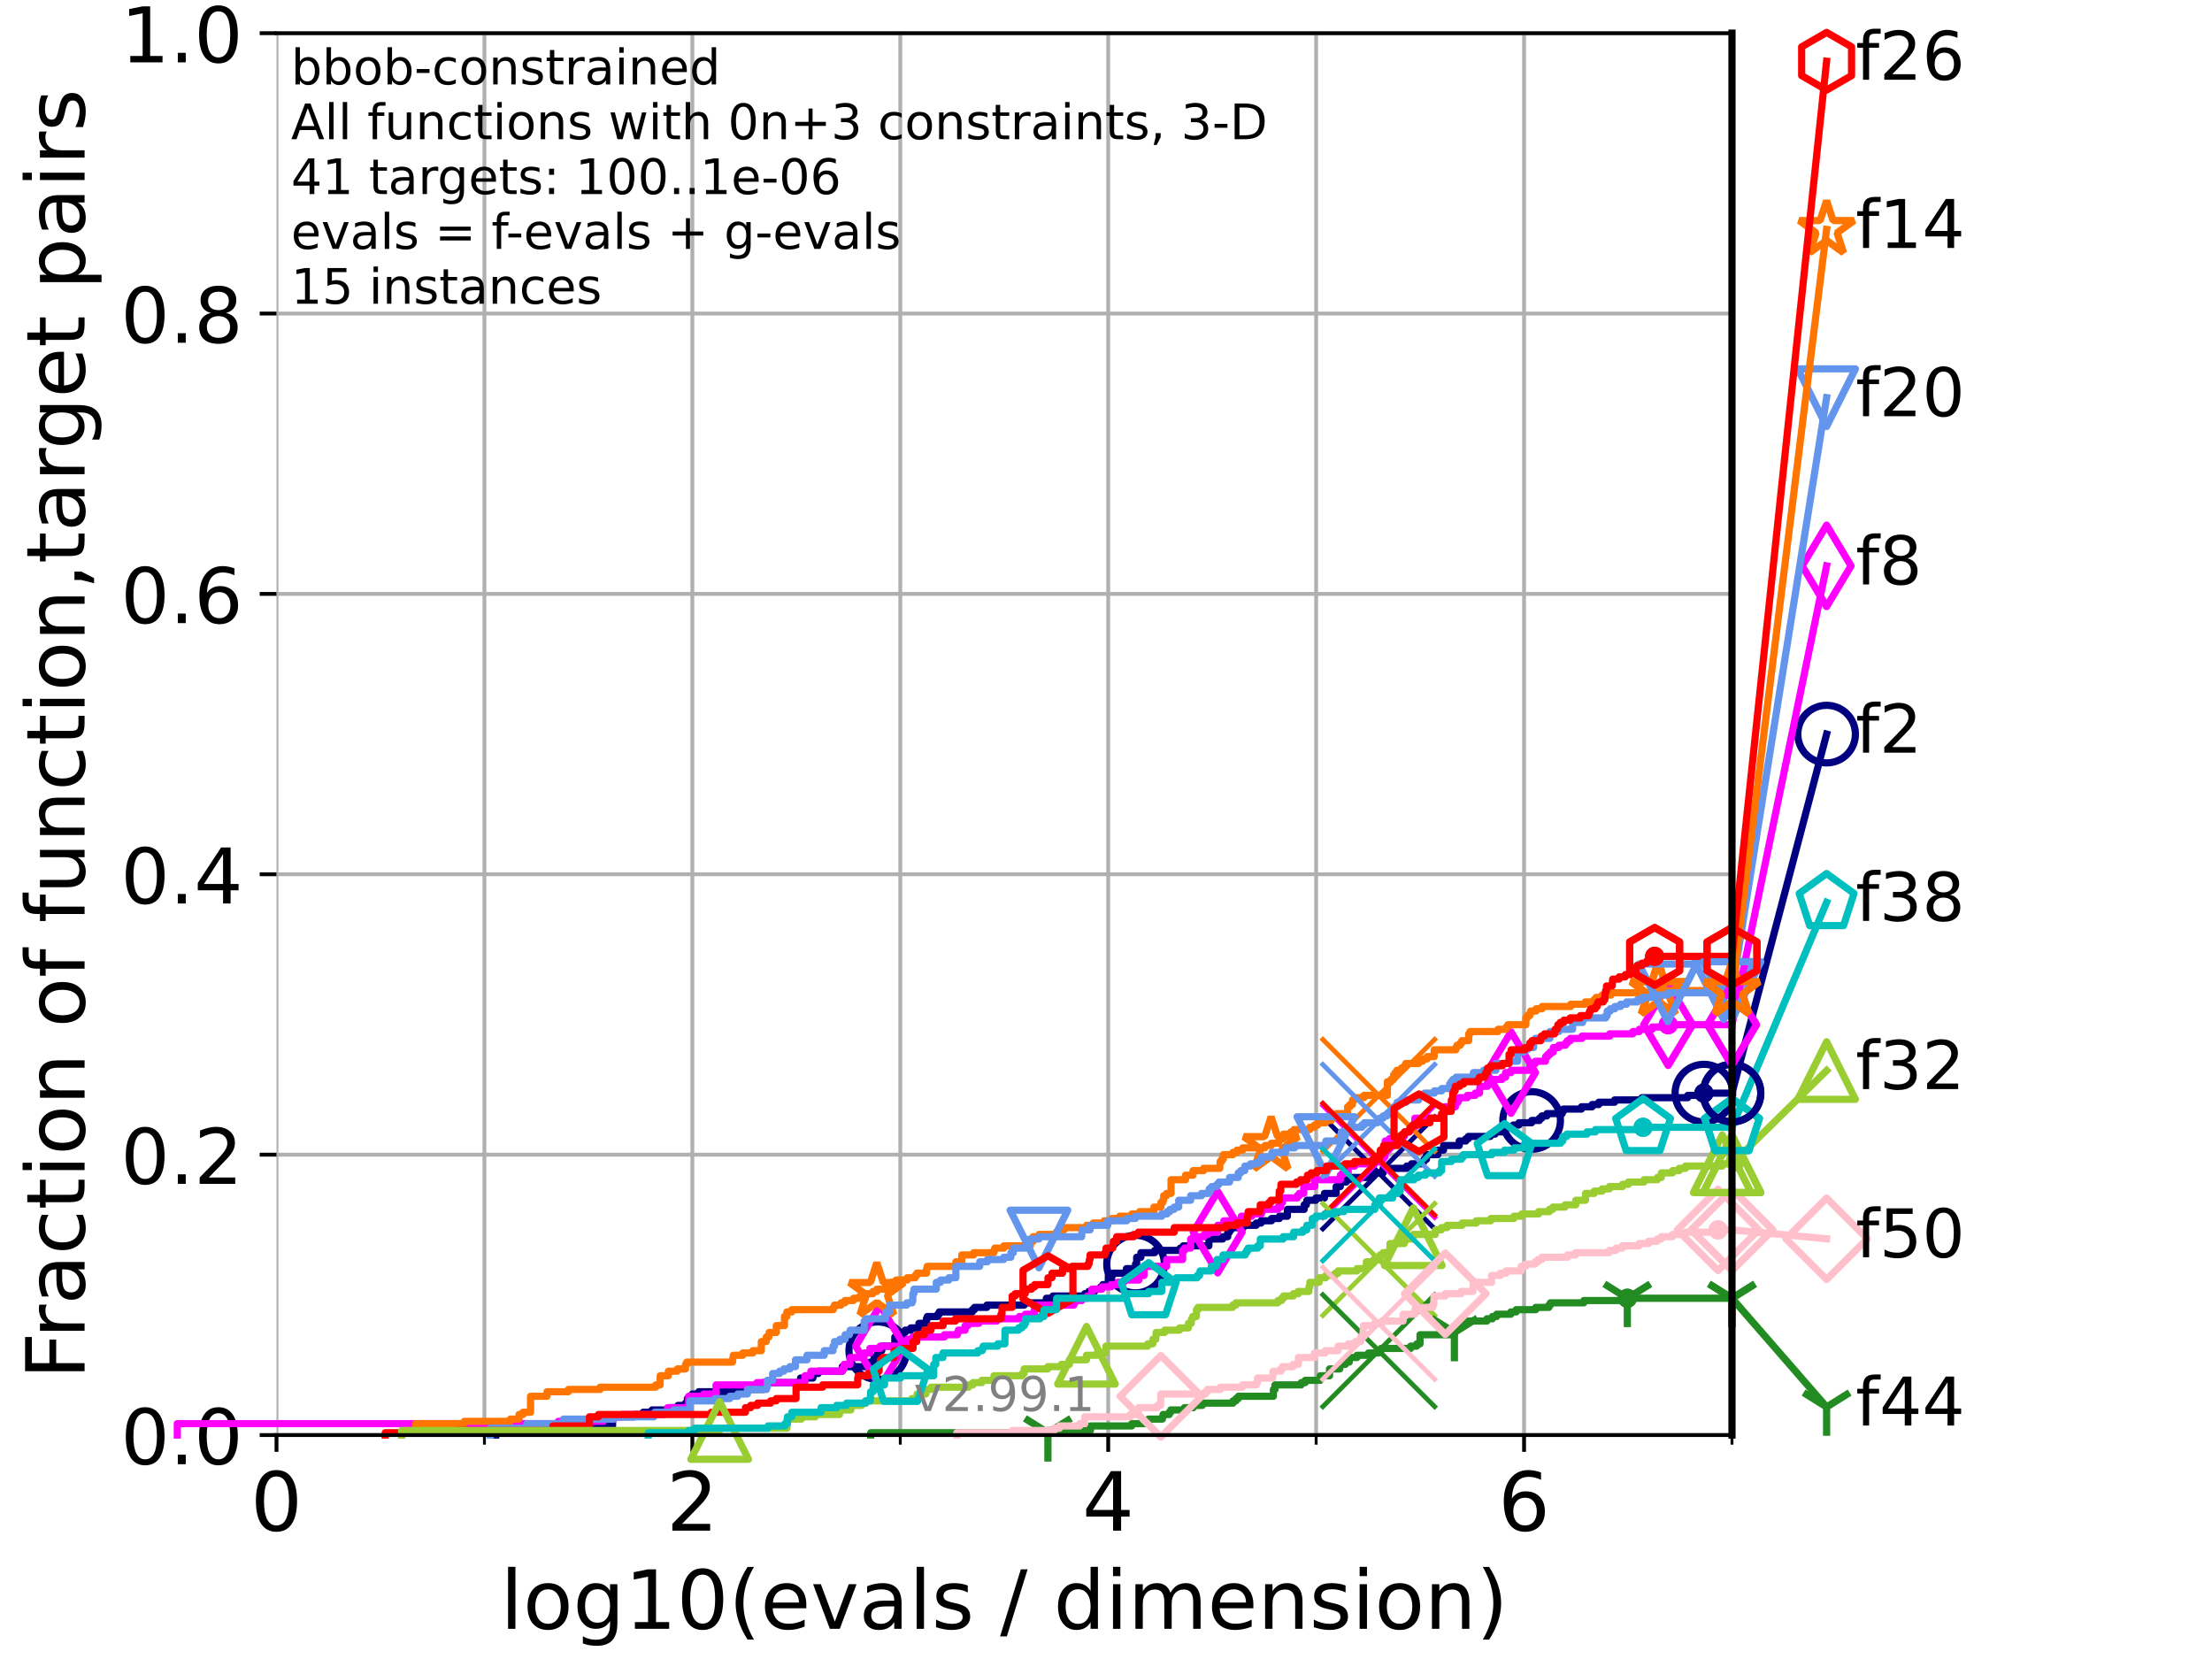 <?xml version="1.0" encoding="utf-8" standalone="no"?>
<!DOCTYPE svg PUBLIC "-//W3C//DTD SVG 1.1//EN"
  "http://www.w3.org/Graphics/SVG/1.1/DTD/svg11.dtd">
<!-- Created with matplotlib (https://matplotlib.org/) -->
<svg height="345.6pt" version="1.1" viewBox="0 0 460.8 345.6" width="460.8pt" xmlns="http://www.w3.org/2000/svg" xmlns:xlink="http://www.w3.org/1999/xlink">
 <defs>
  <style type="text/css">*{stroke-linecap:butt;stroke-linejoin:round;}</style>
 </defs>
 <g id="figure_1">
  <g id="patch_1">
   <path d="M 0 345.6 
L 460.8 345.6 
L 460.8 0 
L 0 0 
z
" style="fill:#ffffff;"/>
  </g>
  <g id="axes_1">
   <g id="patch_2">
    <path d="M 57.6 298.944 
L 360.806 298.944 
L 360.806 6.912 
L 57.6 6.912 
z
" style="fill:#ffffff;"/>
   </g>
   <g id="matplotlib.axis_1">
    <g id="xtick_1">
     <g id="line2d_1">
      <path clip-path="url(#pd686393af5)" d="M 57.6 298.944 
L 57.6 6.912 
" style="fill:none;stroke:#b0b0b0;stroke-linecap:square;stroke-width:0.8;"/>
     </g>
     <g id="line2d_2">
      <defs>
       <path d="M 0 0 
L 0 3.5 
" id="m8fccbc71d2" style="stroke:#000000;stroke-width:0.8;"/>
      </defs>
      <g>
       <use style="stroke:#000000;stroke-width:0.8;" x="57.6" xlink:href="#m8fccbc71d2" y="298.944"/>
      </g>
     </g>
     <g id="text_1">
      <!-- 0 -->
      <g transform="translate(52.192 318.861)scale(0.17 -0.17)">
       <defs>
        <path d="M 31.781 66.406 
Q 24.172 66.406 20.328 58.906 
Q 16.5 51.422 16.5 36.375 
Q 16.5 21.391 20.328 13.891 
Q 24.172 6.391 31.781 6.391 
Q 39.453 6.391 43.281 13.891 
Q 47.125 21.391 47.125 36.375 
Q 47.125 51.422 43.281 58.906 
Q 39.453 66.406 31.781 66.406 
z
M 31.781 74.219 
Q 44.047 74.219 50.516 64.516 
Q 56.984 54.828 56.984 36.375 
Q 56.984 17.969 50.516 8.266 
Q 44.047 -1.422 31.781 -1.422 
Q 19.531 -1.422 13.062 8.266 
Q 6.594 17.969 6.594 36.375 
Q 6.594 54.828 13.062 64.516 
Q 19.531 74.219 31.781 74.219 
z
" id="DejaVuSans-48"/>
       </defs>
       <use xlink:href="#DejaVuSans-48"/>
      </g>
     </g>
    </g>
    <g id="xtick_2">
     <g id="line2d_3">
      <path clip-path="url(#pd686393af5)" d="M 144.23 298.944 
L 144.23 6.912 
" style="fill:none;stroke:#b0b0b0;stroke-linecap:square;stroke-width:0.8;"/>
     </g>
     <g id="line2d_4">
      <g>
       <use style="stroke:#000000;stroke-width:0.8;" x="144.23" xlink:href="#m8fccbc71d2" y="298.944"/>
      </g>
     </g>
     <g id="text_2">
      <!-- 2 -->
      <g transform="translate(138.822 318.861)scale(0.17 -0.17)">
       <defs>
        <path d="M 19.188 8.297 
L 53.609 8.297 
L 53.609 0 
L 7.328 0 
L 7.328 8.297 
Q 12.938 14.109 22.625 23.891 
Q 32.328 33.688 34.812 36.531 
Q 39.547 41.844 41.422 45.531 
Q 43.312 49.219 43.312 52.781 
Q 43.312 58.594 39.234 62.25 
Q 35.156 65.922 28.609 65.922 
Q 23.969 65.922 18.812 64.312 
Q 13.672 62.703 7.812 59.422 
L 7.812 69.391 
Q 13.766 71.781 18.938 73 
Q 24.125 74.219 28.422 74.219 
Q 39.75 74.219 46.484 68.547 
Q 53.219 62.891 53.219 53.422 
Q 53.219 48.922 51.531 44.891 
Q 49.859 40.875 45.406 35.406 
Q 44.188 33.984 37.641 27.219 
Q 31.109 20.453 19.188 8.297 
z
" id="DejaVuSans-50"/>
       </defs>
       <use xlink:href="#DejaVuSans-50"/>
      </g>
     </g>
    </g>
    <g id="xtick_3">
     <g id="line2d_5">
      <path clip-path="url(#pd686393af5)" d="M 230.861 298.944 
L 230.861 6.912 
" style="fill:none;stroke:#b0b0b0;stroke-linecap:square;stroke-width:0.8;"/>
     </g>
     <g id="line2d_6">
      <g>
       <use style="stroke:#000000;stroke-width:0.8;" x="230.861" xlink:href="#m8fccbc71d2" y="298.944"/>
      </g>
     </g>
     <g id="text_3">
      <!-- 4 -->
      <g transform="translate(225.453 318.861)scale(0.17 -0.17)">
       <defs>
        <path d="M 37.797 64.312 
L 12.891 25.391 
L 37.797 25.391 
z
M 35.203 72.906 
L 47.609 72.906 
L 47.609 25.391 
L 58.016 25.391 
L 58.016 17.188 
L 47.609 17.188 
L 47.609 0 
L 37.797 0 
L 37.797 17.188 
L 4.891 17.188 
L 4.891 26.703 
z
" id="DejaVuSans-52"/>
       </defs>
       <use xlink:href="#DejaVuSans-52"/>
      </g>
     </g>
    </g>
    <g id="xtick_4">
     <g id="line2d_7">
      <path clip-path="url(#pd686393af5)" d="M 317.491 298.944 
L 317.491 6.912 
" style="fill:none;stroke:#b0b0b0;stroke-linecap:square;stroke-width:0.8;"/>
     </g>
     <g id="line2d_8">
      <g>
       <use style="stroke:#000000;stroke-width:0.8;" x="317.491" xlink:href="#m8fccbc71d2" y="298.944"/>
      </g>
     </g>
     <g id="text_4">
      <!-- 6 -->
      <g transform="translate(312.083 318.861)scale(0.17 -0.17)">
       <defs>
        <path d="M 33.016 40.375 
Q 26.375 40.375 22.484 35.828 
Q 18.609 31.297 18.609 23.391 
Q 18.609 15.531 22.484 10.953 
Q 26.375 6.391 33.016 6.391 
Q 39.656 6.391 43.531 10.953 
Q 47.406 15.531 47.406 23.391 
Q 47.406 31.297 43.531 35.828 
Q 39.656 40.375 33.016 40.375 
z
M 52.594 71.297 
L 52.594 62.312 
Q 48.875 64.062 45.094 64.984 
Q 41.312 65.922 37.594 65.922 
Q 27.828 65.922 22.672 59.328 
Q 17.531 52.734 16.797 39.406 
Q 19.672 43.656 24.016 45.922 
Q 28.375 48.188 33.594 48.188 
Q 44.578 48.188 50.953 41.516 
Q 57.328 34.859 57.328 23.391 
Q 57.328 12.156 50.688 5.359 
Q 44.047 -1.422 33.016 -1.422 
Q 20.359 -1.422 13.672 8.266 
Q 6.984 17.969 6.984 36.375 
Q 6.984 53.656 15.188 63.938 
Q 23.391 74.219 37.203 74.219 
Q 40.922 74.219 44.703 73.484 
Q 48.484 72.75 52.594 71.297 
z
" id="DejaVuSans-54"/>
       </defs>
       <use xlink:href="#DejaVuSans-54"/>
      </g>
     </g>
    </g>
    <g id="xtick_5">
     <g id="line2d_9">
      <path clip-path="url(#pd686393af5)" d="M 100.915 298.944 
L 100.915 6.912 
" style="fill:none;stroke:#b0b0b0;stroke-linecap:square;stroke-width:0.8;"/>
     </g>
     <g id="line2d_10">
      <defs>
       <path d="M 0 0 
L 0 2 
" id="m8d6b035e10" style="stroke:#000000;stroke-width:0.6;"/>
      </defs>
      <g>
       <use style="stroke:#000000;stroke-width:0.6;" x="100.915" xlink:href="#m8d6b035e10" y="298.944"/>
      </g>
     </g>
    </g>
    <g id="xtick_6">
     <g id="line2d_11">
      <path clip-path="url(#pd686393af5)" d="M 187.546 298.944 
L 187.546 6.912 
" style="fill:none;stroke:#b0b0b0;stroke-linecap:square;stroke-width:0.8;"/>
     </g>
     <g id="line2d_12">
      <g>
       <use style="stroke:#000000;stroke-width:0.6;" x="187.546" xlink:href="#m8d6b035e10" y="298.944"/>
      </g>
     </g>
    </g>
    <g id="xtick_7">
     <g id="line2d_13">
      <path clip-path="url(#pd686393af5)" d="M 274.176 298.944 
L 274.176 6.912 
" style="fill:none;stroke:#b0b0b0;stroke-linecap:square;stroke-width:0.8;"/>
     </g>
     <g id="line2d_14">
      <g>
       <use style="stroke:#000000;stroke-width:0.6;" x="274.176" xlink:href="#m8d6b035e10" y="298.944"/>
      </g>
     </g>
    </g>
    <g id="xtick_8">
     <g id="line2d_15">
      <path clip-path="url(#pd686393af5)" d="M 360.806 298.944 
L 360.806 6.912 
" style="fill:none;stroke:#b0b0b0;stroke-linecap:square;stroke-width:0.8;"/>
     </g>
     <g id="line2d_16">
      <g>
       <use style="stroke:#000000;stroke-width:0.6;" x="360.806" xlink:href="#m8d6b035e10" y="298.944"/>
      </g>
     </g>
    </g>
    <g id="text_5">
     <!-- log10(evals / dimension) -->
     <g transform="translate(104.239 339.314)scale(0.17 -0.17)">
      <defs>
       <path d="M 9.422 75.984 
L 18.406 75.984 
L 18.406 0 
L 9.422 0 
z
" id="DejaVuSans-108"/>
       <path d="M 30.609 48.391 
Q 23.391 48.391 19.188 42.75 
Q 14.984 37.109 14.984 27.297 
Q 14.984 17.484 19.156 11.844 
Q 23.344 6.203 30.609 6.203 
Q 37.797 6.203 41.984 11.859 
Q 46.188 17.531 46.188 27.297 
Q 46.188 37.016 41.984 42.703 
Q 37.797 48.391 30.609 48.391 
z
M 30.609 56 
Q 42.328 56 49.016 48.375 
Q 55.719 40.766 55.719 27.297 
Q 55.719 13.875 49.016 6.219 
Q 42.328 -1.422 30.609 -1.422 
Q 18.844 -1.422 12.172 6.219 
Q 5.516 13.875 5.516 27.297 
Q 5.516 40.766 12.172 48.375 
Q 18.844 56 30.609 56 
z
" id="DejaVuSans-111"/>
       <path d="M 45.406 27.984 
Q 45.406 37.75 41.375 43.109 
Q 37.359 48.484 30.078 48.484 
Q 22.859 48.484 18.828 43.109 
Q 14.797 37.75 14.797 27.984 
Q 14.797 18.266 18.828 12.891 
Q 22.859 7.516 30.078 7.516 
Q 37.359 7.516 41.375 12.891 
Q 45.406 18.266 45.406 27.984 
z
M 54.391 6.781 
Q 54.391 -7.172 48.188 -13.984 
Q 42 -20.797 29.203 -20.797 
Q 24.469 -20.797 20.266 -20.094 
Q 16.062 -19.391 12.109 -17.922 
L 12.109 -9.188 
Q 16.062 -11.328 19.922 -12.344 
Q 23.781 -13.375 27.781 -13.375 
Q 36.625 -13.375 41.016 -8.766 
Q 45.406 -4.156 45.406 5.172 
L 45.406 9.625 
Q 42.625 4.781 38.281 2.391 
Q 33.938 0 27.875 0 
Q 17.828 0 11.672 7.656 
Q 5.516 15.328 5.516 27.984 
Q 5.516 40.672 11.672 48.328 
Q 17.828 56 27.875 56 
Q 33.938 56 38.281 53.609 
Q 42.625 51.219 45.406 46.391 
L 45.406 54.688 
L 54.391 54.688 
z
" id="DejaVuSans-103"/>
       <path d="M 12.406 8.297 
L 28.516 8.297 
L 28.516 63.922 
L 10.984 60.406 
L 10.984 69.391 
L 28.422 72.906 
L 38.281 72.906 
L 38.281 8.297 
L 54.391 8.297 
L 54.391 0 
L 12.406 0 
z
" id="DejaVuSans-49"/>
       <path d="M 31 75.875 
Q 24.469 64.656 21.281 53.656 
Q 18.109 42.672 18.109 31.391 
Q 18.109 20.125 21.312 9.062 
Q 24.516 -2 31 -13.188 
L 23.188 -13.188 
Q 15.875 -1.703 12.234 9.375 
Q 8.594 20.453 8.594 31.391 
Q 8.594 42.281 12.203 53.312 
Q 15.828 64.359 23.188 75.875 
z
" id="DejaVuSans-40"/>
       <path d="M 56.203 29.594 
L 56.203 25.203 
L 14.891 25.203 
Q 15.484 15.922 20.484 11.062 
Q 25.484 6.203 34.422 6.203 
Q 39.594 6.203 44.453 7.469 
Q 49.312 8.734 54.109 11.281 
L 54.109 2.781 
Q 49.266 0.734 44.188 -0.344 
Q 39.109 -1.422 33.891 -1.422 
Q 20.797 -1.422 13.156 6.188 
Q 5.516 13.812 5.516 26.812 
Q 5.516 40.234 12.766 48.109 
Q 20.016 56 32.328 56 
Q 43.359 56 49.781 48.891 
Q 56.203 41.797 56.203 29.594 
z
M 47.219 32.234 
Q 47.125 39.594 43.094 43.984 
Q 39.062 48.391 32.422 48.391 
Q 24.906 48.391 20.391 44.141 
Q 15.875 39.891 15.188 32.172 
z
" id="DejaVuSans-101"/>
       <path d="M 2.984 54.688 
L 12.5 54.688 
L 29.594 8.797 
L 46.688 54.688 
L 56.203 54.688 
L 35.688 0 
L 23.484 0 
z
" id="DejaVuSans-118"/>
       <path d="M 34.281 27.484 
Q 23.391 27.484 19.188 25 
Q 14.984 22.516 14.984 16.5 
Q 14.984 11.719 18.141 8.906 
Q 21.297 6.109 26.703 6.109 
Q 34.188 6.109 38.703 11.406 
Q 43.219 16.703 43.219 25.484 
L 43.219 27.484 
z
M 52.203 31.203 
L 52.203 0 
L 43.219 0 
L 43.219 8.297 
Q 40.141 3.328 35.547 0.953 
Q 30.953 -1.422 24.312 -1.422 
Q 15.922 -1.422 10.953 3.297 
Q 6 8.016 6 15.922 
Q 6 25.141 12.172 29.828 
Q 18.359 34.516 30.609 34.516 
L 43.219 34.516 
L 43.219 35.406 
Q 43.219 41.609 39.141 45 
Q 35.062 48.391 27.688 48.391 
Q 23 48.391 18.547 47.266 
Q 14.109 46.141 10.016 43.891 
L 10.016 52.203 
Q 14.938 54.109 19.578 55.047 
Q 24.219 56 28.609 56 
Q 40.484 56 46.344 49.844 
Q 52.203 43.703 52.203 31.203 
z
" id="DejaVuSans-97"/>
       <path d="M 44.281 53.078 
L 44.281 44.578 
Q 40.484 46.531 36.375 47.5 
Q 32.281 48.484 27.875 48.484 
Q 21.188 48.484 17.844 46.438 
Q 14.5 44.391 14.5 40.281 
Q 14.5 37.156 16.891 35.375 
Q 19.281 33.594 26.516 31.984 
L 29.594 31.297 
Q 39.156 29.25 43.188 25.516 
Q 47.219 21.781 47.219 15.094 
Q 47.219 7.469 41.188 3.016 
Q 35.156 -1.422 24.609 -1.422 
Q 20.219 -1.422 15.453 -0.562 
Q 10.688 0.297 5.422 2 
L 5.422 11.281 
Q 10.406 8.688 15.234 7.391 
Q 20.062 6.109 24.812 6.109 
Q 31.156 6.109 34.562 8.281 
Q 37.984 10.453 37.984 14.406 
Q 37.984 18.062 35.516 20.016 
Q 33.062 21.969 24.703 23.781 
L 21.578 24.516 
Q 13.234 26.266 9.516 29.906 
Q 5.812 33.547 5.812 39.891 
Q 5.812 47.609 11.281 51.797 
Q 16.75 56 26.812 56 
Q 31.781 56 36.172 55.266 
Q 40.578 54.547 44.281 53.078 
z
" id="DejaVuSans-115"/>
       <path id="DejaVuSans-32"/>
       <path d="M 25.391 72.906 
L 33.688 72.906 
L 8.297 -9.281 
L 0 -9.281 
z
" id="DejaVuSans-47"/>
       <path d="M 45.406 46.391 
L 45.406 75.984 
L 54.391 75.984 
L 54.391 0 
L 45.406 0 
L 45.406 8.203 
Q 42.578 3.328 38.25 0.953 
Q 33.938 -1.422 27.875 -1.422 
Q 17.969 -1.422 11.734 6.484 
Q 5.516 14.406 5.516 27.297 
Q 5.516 40.188 11.734 48.094 
Q 17.969 56 27.875 56 
Q 33.938 56 38.25 53.625 
Q 42.578 51.266 45.406 46.391 
z
M 14.797 27.297 
Q 14.797 17.391 18.875 11.75 
Q 22.953 6.109 30.078 6.109 
Q 37.203 6.109 41.297 11.75 
Q 45.406 17.391 45.406 27.297 
Q 45.406 37.203 41.297 42.844 
Q 37.203 48.484 30.078 48.484 
Q 22.953 48.484 18.875 42.844 
Q 14.797 37.203 14.797 27.297 
z
" id="DejaVuSans-100"/>
       <path d="M 9.422 54.688 
L 18.406 54.688 
L 18.406 0 
L 9.422 0 
z
M 9.422 75.984 
L 18.406 75.984 
L 18.406 64.594 
L 9.422 64.594 
z
" id="DejaVuSans-105"/>
       <path d="M 52 44.188 
Q 55.375 50.25 60.062 53.125 
Q 64.75 56 71.094 56 
Q 79.641 56 84.281 50.016 
Q 88.922 44.047 88.922 33.016 
L 88.922 0 
L 79.891 0 
L 79.891 32.719 
Q 79.891 40.578 77.094 44.375 
Q 74.312 48.188 68.609 48.188 
Q 61.625 48.188 57.562 43.547 
Q 53.516 38.922 53.516 30.906 
L 53.516 0 
L 44.484 0 
L 44.484 32.719 
Q 44.484 40.625 41.703 44.406 
Q 38.922 48.188 33.109 48.188 
Q 26.219 48.188 22.156 43.531 
Q 18.109 38.875 18.109 30.906 
L 18.109 0 
L 9.078 0 
L 9.078 54.688 
L 18.109 54.688 
L 18.109 46.188 
Q 21.188 51.219 25.484 53.609 
Q 29.781 56 35.688 56 
Q 41.656 56 45.828 52.969 
Q 50 49.953 52 44.188 
z
" id="DejaVuSans-109"/>
       <path d="M 54.891 33.016 
L 54.891 0 
L 45.906 0 
L 45.906 32.719 
Q 45.906 40.484 42.875 44.328 
Q 39.844 48.188 33.797 48.188 
Q 26.516 48.188 22.312 43.547 
Q 18.109 38.922 18.109 30.906 
L 18.109 0 
L 9.078 0 
L 9.078 54.688 
L 18.109 54.688 
L 18.109 46.188 
Q 21.344 51.125 25.703 53.562 
Q 30.078 56 35.797 56 
Q 45.219 56 50.047 50.172 
Q 54.891 44.344 54.891 33.016 
z
" id="DejaVuSans-110"/>
       <path d="M 8.016 75.875 
L 15.828 75.875 
Q 23.141 64.359 26.781 53.312 
Q 30.422 42.281 30.422 31.391 
Q 30.422 20.453 26.781 9.375 
Q 23.141 -1.703 15.828 -13.188 
L 8.016 -13.188 
Q 14.5 -2 17.703 9.062 
Q 20.906 20.125 20.906 31.391 
Q 20.906 42.672 17.703 53.656 
Q 14.5 64.656 8.016 75.875 
z
" id="DejaVuSans-41"/>
      </defs>
      <use xlink:href="#DejaVuSans-108"/>
      <use x="27.783" xlink:href="#DejaVuSans-111"/>
      <use x="88.965" xlink:href="#DejaVuSans-103"/>
      <use x="152.441" xlink:href="#DejaVuSans-49"/>
      <use x="216.064" xlink:href="#DejaVuSans-48"/>
      <use x="279.688" xlink:href="#DejaVuSans-40"/>
      <use x="318.701" xlink:href="#DejaVuSans-101"/>
      <use x="380.225" xlink:href="#DejaVuSans-118"/>
      <use x="439.404" xlink:href="#DejaVuSans-97"/>
      <use x="500.684" xlink:href="#DejaVuSans-108"/>
      <use x="528.467" xlink:href="#DejaVuSans-115"/>
      <use x="580.566" xlink:href="#DejaVuSans-32"/>
      <use x="612.354" xlink:href="#DejaVuSans-47"/>
      <use x="646.045" xlink:href="#DejaVuSans-32"/>
      <use x="677.832" xlink:href="#DejaVuSans-100"/>
      <use x="741.309" xlink:href="#DejaVuSans-105"/>
      <use x="769.092" xlink:href="#DejaVuSans-109"/>
      <use x="866.504" xlink:href="#DejaVuSans-101"/>
      <use x="928.027" xlink:href="#DejaVuSans-110"/>
      <use x="991.406" xlink:href="#DejaVuSans-115"/>
      <use x="1043.506" xlink:href="#DejaVuSans-105"/>
      <use x="1071.289" xlink:href="#DejaVuSans-111"/>
      <use x="1132.471" xlink:href="#DejaVuSans-110"/>
      <use x="1195.85" xlink:href="#DejaVuSans-41"/>
     </g>
    </g>
   </g>
   <g id="matplotlib.axis_2">
    <g id="ytick_1">
     <g id="line2d_17">
      <path clip-path="url(#pd686393af5)" d="M 57.6 298.944 
L 360.806 298.944 
" style="fill:none;stroke:#b0b0b0;stroke-linecap:square;stroke-width:0.8;"/>
     </g>
     <g id="line2d_18">
      <defs>
       <path d="M 0 0 
L -3.5 0 
" id="me24a163bc4" style="stroke:#000000;stroke-width:0.8;"/>
      </defs>
      <g>
       <use style="stroke:#000000;stroke-width:0.8;" x="57.6" xlink:href="#me24a163bc4" y="298.944"/>
      </g>
     </g>
     <g id="text_6">
      <!-- 0.0 -->
      <g transform="translate(25.155 305.023)scale(0.16 -0.16)">
       <defs>
        <path d="M 10.688 12.406 
L 21 12.406 
L 21 0 
L 10.688 0 
z
" id="DejaVuSans-46"/>
       </defs>
       <use xlink:href="#DejaVuSans-48"/>
       <use x="63.623" xlink:href="#DejaVuSans-46"/>
       <use x="95.41" xlink:href="#DejaVuSans-48"/>
      </g>
     </g>
    </g>
    <g id="ytick_2">
     <g id="line2d_19">
      <path clip-path="url(#pd686393af5)" d="M 57.6 240.538 
L 360.806 240.538 
" style="fill:none;stroke:#b0b0b0;stroke-linecap:square;stroke-width:0.8;"/>
     </g>
     <g id="line2d_20">
      <g>
       <use style="stroke:#000000;stroke-width:0.8;" x="57.6" xlink:href="#me24a163bc4" y="240.538"/>
      </g>
     </g>
     <g id="text_7">
      <!-- 0.2 -->
      <g transform="translate(25.155 246.616)scale(0.16 -0.16)">
       <use xlink:href="#DejaVuSans-48"/>
       <use x="63.623" xlink:href="#DejaVuSans-46"/>
       <use x="95.41" xlink:href="#DejaVuSans-50"/>
      </g>
     </g>
    </g>
    <g id="ytick_3">
     <g id="line2d_21">
      <path clip-path="url(#pd686393af5)" d="M 57.6 182.131 
L 360.806 182.131 
" style="fill:none;stroke:#b0b0b0;stroke-linecap:square;stroke-width:0.8;"/>
     </g>
     <g id="line2d_22">
      <g>
       <use style="stroke:#000000;stroke-width:0.8;" x="57.6" xlink:href="#me24a163bc4" y="182.131"/>
      </g>
     </g>
     <g id="text_8">
      <!-- 0.4 -->
      <g transform="translate(25.155 188.21)scale(0.16 -0.16)">
       <use xlink:href="#DejaVuSans-48"/>
       <use x="63.623" xlink:href="#DejaVuSans-46"/>
       <use x="95.41" xlink:href="#DejaVuSans-52"/>
      </g>
     </g>
    </g>
    <g id="ytick_4">
     <g id="line2d_23">
      <path clip-path="url(#pd686393af5)" d="M 57.6 123.725 
L 360.806 123.725 
" style="fill:none;stroke:#b0b0b0;stroke-linecap:square;stroke-width:0.8;"/>
     </g>
     <g id="line2d_24">
      <g>
       <use style="stroke:#000000;stroke-width:0.8;" x="57.6" xlink:href="#me24a163bc4" y="123.725"/>
      </g>
     </g>
     <g id="text_9">
      <!-- 0.6 -->
      <g transform="translate(25.155 129.804)scale(0.16 -0.16)">
       <use xlink:href="#DejaVuSans-48"/>
       <use x="63.623" xlink:href="#DejaVuSans-46"/>
       <use x="95.41" xlink:href="#DejaVuSans-54"/>
      </g>
     </g>
    </g>
    <g id="ytick_5">
     <g id="line2d_25">
      <path clip-path="url(#pd686393af5)" d="M 57.6 65.318 
L 360.806 65.318 
" style="fill:none;stroke:#b0b0b0;stroke-linecap:square;stroke-width:0.8;"/>
     </g>
     <g id="line2d_26">
      <g>
       <use style="stroke:#000000;stroke-width:0.8;" x="57.6" xlink:href="#me24a163bc4" y="65.318"/>
      </g>
     </g>
     <g id="text_10">
      <!-- 0.8 -->
      <g transform="translate(25.155 71.397)scale(0.16 -0.16)">
       <defs>
        <path d="M 31.781 34.625 
Q 24.75 34.625 20.719 30.859 
Q 16.703 27.094 16.703 20.516 
Q 16.703 13.922 20.719 10.156 
Q 24.75 6.391 31.781 6.391 
Q 38.812 6.391 42.859 10.172 
Q 46.922 13.969 46.922 20.516 
Q 46.922 27.094 42.891 30.859 
Q 38.875 34.625 31.781 34.625 
z
M 21.922 38.812 
Q 15.578 40.375 12.031 44.719 
Q 8.5 49.078 8.5 55.328 
Q 8.5 64.062 14.719 69.141 
Q 20.953 74.219 31.781 74.219 
Q 42.672 74.219 48.875 69.141 
Q 55.078 64.062 55.078 55.328 
Q 55.078 49.078 51.531 44.719 
Q 48 40.375 41.703 38.812 
Q 48.828 37.156 52.797 32.312 
Q 56.781 27.484 56.781 20.516 
Q 56.781 9.906 50.312 4.234 
Q 43.844 -1.422 31.781 -1.422 
Q 19.734 -1.422 13.25 4.234 
Q 6.781 9.906 6.781 20.516 
Q 6.781 27.484 10.781 32.312 
Q 14.797 37.156 21.922 38.812 
z
M 18.312 54.391 
Q 18.312 48.734 21.844 45.562 
Q 25.391 42.391 31.781 42.391 
Q 38.141 42.391 41.719 45.562 
Q 45.312 48.734 45.312 54.391 
Q 45.312 60.062 41.719 63.234 
Q 38.141 66.406 31.781 66.406 
Q 25.391 66.406 21.844 63.234 
Q 18.312 60.062 18.312 54.391 
z
" id="DejaVuSans-56"/>
       </defs>
       <use xlink:href="#DejaVuSans-48"/>
       <use x="63.623" xlink:href="#DejaVuSans-46"/>
       <use x="95.41" xlink:href="#DejaVuSans-56"/>
      </g>
     </g>
    </g>
    <g id="ytick_6">
     <g id="line2d_27">
      <path clip-path="url(#pd686393af5)" d="M 57.6 6.912 
L 360.806 6.912 
" style="fill:none;stroke:#b0b0b0;stroke-linecap:square;stroke-width:0.8;"/>
     </g>
     <g id="line2d_28">
      <g>
       <use style="stroke:#000000;stroke-width:0.8;" x="57.6" xlink:href="#me24a163bc4" y="6.912"/>
      </g>
     </g>
     <g id="text_11">
      <!-- 1.0 -->
      <g transform="translate(25.155 12.991)scale(0.16 -0.16)">
       <use xlink:href="#DejaVuSans-49"/>
       <use x="63.623" xlink:href="#DejaVuSans-46"/>
       <use x="95.41" xlink:href="#DejaVuSans-48"/>
      </g>
     </g>
    </g>
    <g id="text_12">
     <!-- Fraction of function,target pairs -->
     <g transform="translate(17.62 287.313)rotate(-90)scale(0.17 -0.17)">
      <defs>
       <path d="M 9.812 72.906 
L 51.703 72.906 
L 51.703 64.594 
L 19.672 64.594 
L 19.672 43.109 
L 48.578 43.109 
L 48.578 34.812 
L 19.672 34.812 
L 19.672 0 
L 9.812 0 
z
" id="DejaVuSans-70"/>
       <path d="M 41.109 46.297 
Q 39.594 47.172 37.812 47.578 
Q 36.031 48 33.891 48 
Q 26.266 48 22.188 43.047 
Q 18.109 38.094 18.109 28.812 
L 18.109 0 
L 9.078 0 
L 9.078 54.688 
L 18.109 54.688 
L 18.109 46.188 
Q 20.953 51.172 25.484 53.578 
Q 30.031 56 36.531 56 
Q 37.453 56 38.578 55.875 
Q 39.703 55.766 41.062 55.516 
z
" id="DejaVuSans-114"/>
       <path d="M 48.781 52.594 
L 48.781 44.188 
Q 44.969 46.297 41.141 47.344 
Q 37.312 48.391 33.406 48.391 
Q 24.656 48.391 19.812 42.844 
Q 14.984 37.312 14.984 27.297 
Q 14.984 17.281 19.812 11.734 
Q 24.656 6.203 33.406 6.203 
Q 37.312 6.203 41.141 7.25 
Q 44.969 8.297 48.781 10.406 
L 48.781 2.094 
Q 45.016 0.344 40.984 -0.531 
Q 36.969 -1.422 32.422 -1.422 
Q 20.062 -1.422 12.781 6.344 
Q 5.516 14.109 5.516 27.297 
Q 5.516 40.672 12.859 48.328 
Q 20.219 56 33.016 56 
Q 37.156 56 41.109 55.141 
Q 45.062 54.297 48.781 52.594 
z
" id="DejaVuSans-99"/>
       <path d="M 18.312 70.219 
L 18.312 54.688 
L 36.812 54.688 
L 36.812 47.703 
L 18.312 47.703 
L 18.312 18.016 
Q 18.312 11.328 20.141 9.422 
Q 21.969 7.516 27.594 7.516 
L 36.812 7.516 
L 36.812 0 
L 27.594 0 
Q 17.188 0 13.234 3.875 
Q 9.281 7.766 9.281 18.016 
L 9.281 47.703 
L 2.688 47.703 
L 2.688 54.688 
L 9.281 54.688 
L 9.281 70.219 
z
" id="DejaVuSans-116"/>
       <path d="M 37.109 75.984 
L 37.109 68.5 
L 28.516 68.5 
Q 23.688 68.5 21.797 66.547 
Q 19.922 64.594 19.922 59.516 
L 19.922 54.688 
L 34.719 54.688 
L 34.719 47.703 
L 19.922 47.703 
L 19.922 0 
L 10.891 0 
L 10.891 47.703 
L 2.297 47.703 
L 2.297 54.688 
L 10.891 54.688 
L 10.891 58.5 
Q 10.891 67.625 15.141 71.797 
Q 19.391 75.984 28.609 75.984 
z
" id="DejaVuSans-102"/>
       <path d="M 8.5 21.578 
L 8.5 54.688 
L 17.484 54.688 
L 17.484 21.922 
Q 17.484 14.156 20.5 10.266 
Q 23.531 6.391 29.594 6.391 
Q 36.859 6.391 41.078 11.031 
Q 45.312 15.672 45.312 23.688 
L 45.312 54.688 
L 54.297 54.688 
L 54.297 0 
L 45.312 0 
L 45.312 8.406 
Q 42.047 3.422 37.719 1 
Q 33.406 -1.422 27.688 -1.422 
Q 18.266 -1.422 13.375 4.438 
Q 8.5 10.297 8.5 21.578 
z
M 31.109 56 
z
" id="DejaVuSans-117"/>
       <path d="M 11.719 12.406 
L 22.016 12.406 
L 22.016 4 
L 14.016 -11.625 
L 7.719 -11.625 
L 11.719 4 
z
" id="DejaVuSans-44"/>
       <path d="M 18.109 8.203 
L 18.109 -20.797 
L 9.078 -20.797 
L 9.078 54.688 
L 18.109 54.688 
L 18.109 46.391 
Q 20.953 51.266 25.266 53.625 
Q 29.594 56 35.594 56 
Q 45.562 56 51.781 48.094 
Q 58.016 40.188 58.016 27.297 
Q 58.016 14.406 51.781 6.484 
Q 45.562 -1.422 35.594 -1.422 
Q 29.594 -1.422 25.266 0.953 
Q 20.953 3.328 18.109 8.203 
z
M 48.688 27.297 
Q 48.688 37.203 44.609 42.844 
Q 40.531 48.484 33.406 48.484 
Q 26.266 48.484 22.188 42.844 
Q 18.109 37.203 18.109 27.297 
Q 18.109 17.391 22.188 11.75 
Q 26.266 6.109 33.406 6.109 
Q 40.531 6.109 44.609 11.75 
Q 48.688 17.391 48.688 27.297 
z
" id="DejaVuSans-112"/>
      </defs>
      <use xlink:href="#DejaVuSans-70"/>
      <use x="50.27" xlink:href="#DejaVuSans-114"/>
      <use x="91.383" xlink:href="#DejaVuSans-97"/>
      <use x="152.662" xlink:href="#DejaVuSans-99"/>
      <use x="207.643" xlink:href="#DejaVuSans-116"/>
      <use x="246.852" xlink:href="#DejaVuSans-105"/>
      <use x="274.635" xlink:href="#DejaVuSans-111"/>
      <use x="335.816" xlink:href="#DejaVuSans-110"/>
      <use x="399.195" xlink:href="#DejaVuSans-32"/>
      <use x="430.982" xlink:href="#DejaVuSans-111"/>
      <use x="492.164" xlink:href="#DejaVuSans-102"/>
      <use x="527.369" xlink:href="#DejaVuSans-32"/>
      <use x="559.156" xlink:href="#DejaVuSans-102"/>
      <use x="594.361" xlink:href="#DejaVuSans-117"/>
      <use x="657.74" xlink:href="#DejaVuSans-110"/>
      <use x="721.119" xlink:href="#DejaVuSans-99"/>
      <use x="776.1" xlink:href="#DejaVuSans-116"/>
      <use x="815.309" xlink:href="#DejaVuSans-105"/>
      <use x="843.092" xlink:href="#DejaVuSans-111"/>
      <use x="904.273" xlink:href="#DejaVuSans-110"/>
      <use x="967.652" xlink:href="#DejaVuSans-44"/>
      <use x="999.439" xlink:href="#DejaVuSans-116"/>
      <use x="1038.648" xlink:href="#DejaVuSans-97"/>
      <use x="1099.928" xlink:href="#DejaVuSans-114"/>
      <use x="1139.291" xlink:href="#DejaVuSans-103"/>
      <use x="1202.768" xlink:href="#DejaVuSans-101"/>
      <use x="1264.291" xlink:href="#DejaVuSans-116"/>
      <use x="1303.5" xlink:href="#DejaVuSans-32"/>
      <use x="1335.287" xlink:href="#DejaVuSans-112"/>
      <use x="1398.764" xlink:href="#DejaVuSans-97"/>
      <use x="1460.043" xlink:href="#DejaVuSans-105"/>
      <use x="1487.826" xlink:href="#DejaVuSans-114"/>
      <use x="1528.939" xlink:href="#DejaVuSans-115"/>
     </g>
    </g>
   </g>
   <g id="line2d_29">
    <defs>
     <path d="M 0 1.5 
C 0.398 1.5 0.779 1.342 1.061 1.061 
C 1.342 0.779 1.5 0.398 1.5 0 
C 1.5 -0.398 1.342 -0.779 1.061 -1.061 
C 0.779 -1.342 0.398 -1.5 0 -1.5 
C -0.398 -1.5 -0.779 -1.342 -1.061 -1.061 
C -1.342 -0.779 -1.5 -0.398 -1.5 0 
C -1.5 0.398 -1.342 0.779 -1.061 1.061 
C -0.779 1.342 -0.398 1.5 0 1.5 
z
" id="maefc7f3e05" style="stroke:#000080;"/>
    </defs>
    <g>
     <use style="fill:#000080;stroke:#000080;" x="354.95" xlink:href="#maefc7f3e05" y="227.717"/>
     <use style="fill:#000080;stroke:#000080;" x="354.95" xlink:href="#maefc7f3e05" y="227.717"/>
    </g>
   </g>
   <g id="line2d_30">
    <path d="M 103.27 298.944 
L 103.27 297.994 
L 106.327 297.994 
L 106.327 297.519 
L 122.4 297.519 
L 122.4 297.045 
L 127.61 297.045 
L 127.61 295.145 
L 132.169 295.145 
L 132.169 294.67 
L 133.983 294.67 
L 133.983 294.196 
L 135.835 294.196 
L 135.835 293.721 
L 139.556 293.721 
L 139.556 293.246 
L 141.247 293.246 
L 141.247 292.771 
L 142.798 292.771 
L 142.798 292.296 
L 143.199 292.296 
L 143.199 291.346 
L 144.23 291.346 
L 144.23 290.397 
L 145.562 290.397 
L 145.562 289.922 
L 151.858 289.922 
L 151.858 289.447 
L 159.005 289.447 
L 159.005 288.022 
L 166.766 288.022 
L 166.766 287.073 
L 169.344 287.073 
L 169.443 286.123 
L 170.465 286.123 
L 170.465 285.648 
L 175.46 285.648 
L 175.46 284.699 
L 180.565 284.699 
L 180.565 284.224 
L 181.244 284.224 
L 181.244 283.749 
L 182.1 283.749 
L 182.1 282.799 
L 182.629 282.799 
L 182.629 282.324 
L 182.856 282.324 
L 182.856 281.375 
L 183.69 281.375 
L 183.69 280.425 
L 186.408 280.425 
L 186.408 278.526 
L 187.445 278.526 
L 187.445 278.051 
L 187.979 278.051 
L 187.979 277.576 
L 188.559 277.576 
L 188.559 277.101 
L 189.733 277.101 
L 189.733 276.626 
L 191.409 276.626 
L 191.43 275.676 
L 192.986 275.676 
L 192.986 274.727 
L 193.172 274.727 
L 193.172 274.252 
L 195.356 274.252 
L 195.356 273.777 
L 195.668 273.777 
L 195.668 273.302 
L 202.542 273.302 
L 202.542 272.827 
L 203 272.827 
L 203 272.352 
L 205.588 272.352 
L 205.588 271.878 
L 213.349 271.878 
L 213.349 271.403 
L 217.972 271.403 
L 217.972 270.453 
L 219.346 270.453 
L 219.346 269.978 
L 225.967 269.978 
L 225.967 269.503 
L 226.825 269.503 
L 226.825 269.029 
L 228.031 269.029 
L 228.031 268.554 
L 229.302 268.554 
L 229.302 268.079 
L 229.747 268.079 
L 229.747 267.604 
L 230.856 267.604 
L 230.898 265.705 
L 231.795 265.705 
L 231.795 265.23 
L 234.648 265.23 
L 234.648 264.28 
L 236.553 264.28 
L 236.553 263.33 
L 236.789 263.33 
L 236.789 261.906 
L 237.671 261.906 
L 237.671 260.956 
L 240.55 260.956 
L 240.55 260.481 
L 245.857 260.481 
L 245.857 260.006 
L 246.493 260.006 
L 246.493 259.532 
L 251.839 259.532 
L 251.839 258.107 
L 254.725 258.107 
L 254.725 257.632 
L 255.766 257.632 
L 255.766 256.682 
L 256.132 256.682 
L 256.132 256.208 
L 256.451 256.208 
L 256.451 255.733 
L 259.004 255.733 
L 259.004 255.258 
L 261.698 255.258 
L 261.698 254.783 
L 262.708 254.783 
L 262.708 254.308 
L 264.89 254.308 
L 264.89 253.833 
L 266.528 253.833 
L 266.528 253.359 
L 268.186 253.359 
L 268.186 251.934 
L 271.683 251.934 
L 271.683 250.984 
L 272.138 250.984 
L 272.138 250.509 
L 272.252 250.509 
L 272.252 250.035 
L 274.115 250.035 
L 274.115 249.56 
L 275.906 249.56 
L 275.906 248.61 
L 278.347 248.61 
L 278.347 247.185 
L 279.207 247.185 
L 279.207 246.236 
L 280.442 246.236 
L 280.442 245.761 
L 281.148 245.761 
L 281.148 245.286 
L 285.765 245.286 
L 285.765 244.336 
L 288.135 244.336 
L 288.135 243.387 
L 293.05 243.387 
L 293.05 242.912 
L 294.048 242.912 
L 294.048 242.437 
L 296.338 242.437 
L 296.338 241.962 
L 296.673 241.962 
L 296.673 241.487 
L 297.171 241.487 
L 297.171 240.538 
L 299.543 240.538 
L 299.543 239.588 
L 300.719 239.588 
L 300.719 238.638 
L 303.979 238.638 
L 303.979 237.689 
L 305.364 237.689 
L 305.364 237.214 
L 305.883 237.214 
L 305.883 236.739 
L 310.445 236.739 
L 310.445 236.264 
L 311.437 236.264 
L 311.437 235.789 
L 313.527 235.789 
L 313.528 234.839 
L 315.248 234.839 
L 315.248 234.365 
L 316.424 234.365 
L 316.424 233.89 
L 319.071 233.89 
L 319.071 233.415 
L 320.687 233.415 
L 320.687 232.94 
L 321.182 232.94 
L 321.182 232.465 
L 322.246 232.465 
L 322.246 231.99 
L 325.427 231.99 
L 325.427 231.515 
L 325.673 231.515 
L 325.673 231.041 
L 329.442 231.041 
L 329.442 230.566 
L 331.669 230.566 
L 331.669 230.091 
L 333.058 230.091 
L 333.058 229.616 
L 336.348 229.616 
L 336.348 229.141 
L 342.04 229.141 
L 342.04 228.666 
L 351.584 228.666 
L 351.584 228.192 
L 354.95 228.192 
L 354.95 227.717 
L 360.806 227.717 
L 360.806 227.717 
" style="fill:none;stroke:#000080;stroke-linecap:square;stroke-width:1.5;"/>
   </g>
   <g id="line2d_31">
    <defs>
     <path d="M 0 6 
C 1.591 6 3.117 5.368 4.243 4.243 
C 5.368 3.117 6 1.591 6 0 
C 6 -1.591 5.368 -3.117 4.243 -4.243 
C 3.117 -5.368 1.591 -6 0 -6 
C -1.591 -6 -3.117 -5.368 -4.243 -4.243 
C -5.368 -3.117 -6 -1.591 -6 0 
C -6 1.591 -5.368 3.117 -4.243 4.243 
C -3.117 5.368 -1.591 6 0 6 
z
" id="m1c1b90d7ca" style="stroke:#000080;stroke-width:1.5;"/>
    </defs>
    <g>
     <use style="fill-opacity:0;stroke:#000080;stroke-width:1.5;" x="182.856" xlink:href="#m1c1b90d7ca" y="281.375"/>
     <use style="fill-opacity:0;stroke:#000080;stroke-width:1.5;" x="236.553" xlink:href="#m1c1b90d7ca" y="263.33"/>
     <use style="fill-opacity:0;stroke:#000080;stroke-width:1.5;" x="319.071" xlink:href="#m1c1b90d7ca" y="233.415"/>
     <use style="fill-opacity:0;stroke:#000080;stroke-width:1.5;" x="354.95" xlink:href="#m1c1b90d7ca" y="227.717"/>
     <use style="fill-opacity:0;stroke:#000080;stroke-width:1.5;" x="360.806" xlink:href="#m1c1b90d7ca" y="227.717"/>
    </g>
   </g>
   <g id="line2d_32">
    <path style="fill:none;stroke:#000080;stroke-linecap:square;stroke-width:1.5;"/>
    <g/>
   </g>
   <g id="line2d_33">
    <path clip-path="url(#pd686393af5)" d="M 287.215 244.336 
" style="fill:none;stroke:#000080;stroke-linecap:square;stroke-width:1.5;"/>
    <defs>
     <path d="M -12 12 
L 12 -12 
M -12 -12 
L 12 12 
" id="mf809469869" style="stroke:#000080;"/>
    </defs>
    <g clip-path="url(#pd686393af5)">
     <use style="fill:#000080;stroke:#000080;" x="287.215" xlink:href="#mf809469869" y="244.336"/>
    </g>
   </g>
   <g id="line2d_34">
    <defs>
     <path d="M 0 1.5 
C 0.398 1.5 0.779 1.342 1.061 1.061 
C 1.342 0.779 1.5 0.398 1.5 0 
C 1.5 -0.398 1.342 -0.779 1.061 -1.061 
C 0.779 -1.342 0.398 -1.5 0 -1.5 
C -0.398 -1.5 -0.779 -1.342 -1.061 -1.061 
C -1.342 -0.779 -1.5 -0.398 -1.5 0 
C -1.5 0.398 -1.342 0.779 -1.061 1.061 
C -0.779 1.342 -0.398 1.5 0 1.5 
z
" id="mc2d1971b5e" style="stroke:#ff00ff;"/>
    </defs>
    <g>
     <use style="fill:#ff00ff;stroke:#ff00ff;" x="347.516" xlink:href="#mc2d1971b5e" y="213.471"/>
     <use style="fill:#ff00ff;stroke:#ff00ff;" x="347.516" xlink:href="#mc2d1971b5e" y="213.471"/>
    </g>
   </g>
   <g id="line2d_35">
    <path d="M 36.933 298.944 
L 36.933 296.57 
L 116.309 296.57 
L 116.309 296.095 
L 125.696 296.095 
L 125.696 295.62 
L 127.911 295.62 
L 127.911 295.145 
L 129.623 295.145 
L 129.623 294.67 
L 138.396 294.67 
L 138.396 294.196 
L 139.068 294.196 
L 139.068 293.246 
L 143.462 293.246 
L 143.462 290.872 
L 146.585 290.872 
L 146.585 290.397 
L 149.166 290.397 
L 149.166 288.497 
L 157.703 288.497 
L 157.703 288.022 
L 167.689 288.022 
L 167.689 286.598 
L 168.91 286.598 
L 168.91 285.648 
L 175.412 285.648 
L 175.412 285.173 
L 175.838 285.173 
L 175.838 284.224 
L 177.081 284.224 
L 177.081 282.799 
L 179.993 282.799 
L 179.993 281.849 
L 181.226 281.849 
L 181.226 280.9 
L 183.348 280.9 
L 183.348 280.425 
L 188.582 280.425 
L 188.582 279.95 
L 189.017 279.95 
L 189.017 279 
L 190.131 279 
L 190.131 278.526 
L 196.729 278.526 
L 196.729 278.051 
L 199.447 278.051 
L 199.447 277.576 
L 199.64 277.576 
L 199.64 277.101 
L 201.049 277.101 
L 201.049 276.151 
L 201.651 276.151 
L 201.651 275.676 
L 203.92 275.676 
L 203.92 275.202 
L 207.644 275.202 
L 207.644 274.727 
L 212.363 274.727 
L 212.363 274.252 
L 213.589 274.252 
L 213.589 273.777 
L 215.468 273.777 
L 215.468 272.827 
L 215.708 272.827 
L 215.708 271.878 
L 223.692 271.878 
L 223.692 271.403 
L 223.962 271.403 
L 223.962 270.928 
L 225.343 270.928 
L 225.343 270.453 
L 226.537 270.453 
L 226.537 269.978 
L 227.461 269.978 
L 227.461 268.554 
L 229.554 268.554 
L 229.554 268.079 
L 231.442 268.079 
L 231.442 267.604 
L 232.848 267.604 
L 232.848 267.129 
L 234.134 267.129 
L 234.134 266.654 
L 237.245 266.654 
L 237.245 265.705 
L 238.319 265.705 
L 238.319 263.805 
L 243.034 263.805 
L 243.034 262.381 
L 246.352 262.381 
L 246.352 260.481 
L 246.769 260.481 
L 246.769 260.006 
L 248.035 260.006 
L 248.035 258.107 
L 248.579 258.107 
L 248.579 257.632 
L 250.85 257.632 
L 250.85 257.157 
L 251.632 257.157 
L 251.632 256.682 
L 253.666 256.682 
L 253.666 255.258 
L 254.954 255.258 
L 254.954 254.308 
L 258.592 254.308 
L 258.592 253.359 
L 260.782 253.359 
L 260.782 252.884 
L 262.779 252.884 
L 262.779 252.409 
L 262.991 252.409 
L 262.991 251.934 
L 266.215 251.934 
L 266.215 251.459 
L 266.792 251.459 
L 266.792 250.509 
L 267.166 250.509 
L 267.209 249.56 
L 270.257 249.56 
L 270.257 249.085 
L 270.666 249.085 
L 270.666 248.61 
L 271.597 248.61 
L 271.597 247.185 
L 273.873 247.185 
L 273.873 245.761 
L 279.214 245.761 
L 279.214 244.811 
L 279.632 244.811 
L 279.632 244.336 
L 280.844 244.336 
L 280.844 242.912 
L 282.228 242.912 
L 282.228 242.437 
L 285.466 242.437 
L 285.466 241.962 
L 287.224 241.962 
L 287.224 241.487 
L 288.161 241.487 
L 288.161 241.012 
L 288.492 241.012 
L 288.564 237.689 
L 289.424 237.689 
L 289.424 237.214 
L 291.799 237.214 
L 291.799 236.739 
L 292.544 236.739 
L 292.544 236.264 
L 292.688 236.264 
L 292.688 235.789 
L 293.625 235.789 
L 293.625 235.314 
L 293.744 235.314 
L 293.744 234.839 
L 294.742 234.839 
L 294.742 232.94 
L 300.461 232.94 
L 300.461 232.465 
L 300.688 232.465 
L 300.688 231.99 
L 300.941 231.99 
L 300.941 230.566 
L 303.189 230.566 
L 303.244 229.616 
L 303.731 229.616 
L 303.731 229.141 
L 303.964 229.141 
L 303.964 228.666 
L 305.677 228.666 
L 305.677 228.192 
L 307.317 228.192 
L 307.317 227.717 
L 308.202 227.717 
L 308.251 226.767 
L 308.342 226.767 
L 308.342 226.292 
L 309.888 226.292 
L 309.888 225.342 
L 310.739 225.342 
L 310.739 224.868 
L 312.871 224.868 
L 312.871 224.393 
L 313.64 224.393 
L 313.64 223.443 
L 314.774 223.443 
L 314.774 222.968 
L 318.721 222.968 
L 318.721 221.544 
L 319.851 221.544 
L 319.851 221.069 
L 321.951 221.069 
L 321.971 220.119 
L 322.404 220.119 
L 322.404 219.644 
L 322.907 219.644 
L 322.907 219.169 
L 323.581 219.169 
L 323.581 218.22 
L 324.724 218.22 
L 324.724 217.745 
L 326.123 217.745 
L 326.123 217.27 
L 326.507 217.27 
L 326.507 216.795 
L 327.126 216.795 
L 327.126 216.32 
L 329.55 216.32 
L 329.55 215.845 
L 335.337 215.845 
L 335.337 215.371 
L 340.142 215.371 
L 340.142 214.896 
L 341.495 214.896 
L 341.495 214.421 
L 344.188 214.421 
L 344.188 213.946 
L 347.516 213.946 
L 347.516 213.471 
L 360.806 213.471 
L 360.806 213.471 
" style="fill:none;stroke:#ff00ff;stroke-linecap:square;stroke-width:1.5;"/>
   </g>
   <g id="line2d_36">
    <defs>
     <path d="M -0 8.485 
L 5.091 0 
L 0 -8.485 
L -5.091 -0 
z
" id="m73b4084d7f" style="stroke:#ff00ff;stroke-linejoin:miter;stroke-width:1.5;"/>
    </defs>
    <g>
     <use style="fill-opacity:0;stroke:#ff00ff;stroke-linejoin:miter;stroke-width:1.5;" x="183.348" xlink:href="#m73b4084d7f" y="280.425"/>
     <use style="fill-opacity:0;stroke:#ff00ff;stroke-linejoin:miter;stroke-width:1.5;" x="253.666" xlink:href="#m73b4084d7f" y="256.682"/>
     <use style="fill-opacity:0;stroke:#ff00ff;stroke-linejoin:miter;stroke-width:1.5;" x="314.774" xlink:href="#m73b4084d7f" y="223.443"/>
     <use style="fill-opacity:0;stroke:#ff00ff;stroke-linejoin:miter;stroke-width:1.5;" x="347.516" xlink:href="#m73b4084d7f" y="213.471"/>
     <use style="fill-opacity:0;stroke:#ff00ff;stroke-linejoin:miter;stroke-width:1.5;" x="360.806" xlink:href="#m73b4084d7f" y="213.471"/>
    </g>
   </g>
   <g id="line2d_37">
    <path style="fill:none;stroke:#ff00ff;stroke-linecap:square;stroke-width:1.5;"/>
    <g/>
   </g>
   <g id="line2d_38">
    <path clip-path="url(#pd686393af5)" d="M 287.215 241.962 
" style="fill:none;stroke:#ff00ff;stroke-linecap:square;stroke-width:1.5;"/>
    <defs>
     <path d="M -12 12 
L 12 -12 
M -12 -12 
L 12 12 
" id="m3704b86df1" style="stroke:#ff00ff;"/>
    </defs>
    <g clip-path="url(#pd686393af5)">
     <use style="fill:#ff00ff;stroke:#ff00ff;" x="287.215" xlink:href="#m3704b86df1" y="241.962"/>
    </g>
   </g>
   <g id="line2d_39">
    <defs>
     <path d="M 0 1.5 
C 0.398 1.5 0.779 1.342 1.061 1.061 
C 1.342 0.779 1.5 0.398 1.5 0 
C 1.5 -0.398 1.342 -0.779 1.061 -1.061 
C 0.779 -1.342 0.398 -1.5 0 -1.5 
C -0.398 -1.5 -0.779 -1.342 -1.061 -1.061 
C -1.342 -0.779 -1.5 -0.398 -1.5 0 
C -1.5 0.398 -1.342 0.779 -1.061 1.061 
C -0.779 1.342 -0.398 1.5 0 1.5 
z
" id="m2909c21aee" style="stroke:#ff7500;"/>
    </defs>
    <g>
     <use style="fill:#ff7500;stroke:#ff7500;" x="345.448" xlink:href="#m2909c21aee" y="206.348"/>
     <use style="fill:#ff7500;stroke:#ff7500;" x="345.448" xlink:href="#m2909c21aee" y="206.348"/>
    </g>
   </g>
   <g id="line2d_40">
    <path d="M 83.678 298.944 
L 83.678 298.469 
L 86.578 298.469 
L 86.578 296.57 
L 96.718 296.57 
L 96.718 296.095 
L 106.327 296.095 
L 106.327 295.62 
L 108.12 295.62 
L 108.12 294.67 
L 108.956 294.67 
L 108.956 294.196 
L 110.525 294.196 
L 110.525 290.872 
L 113.954 290.872 
L 113.954 289.922 
L 118.401 289.922 
L 118.401 289.447 
L 125.012 289.447 
L 125.012 288.972 
L 136.603 288.972 
L 136.603 288.497 
L 137.521 288.497 
L 137.521 286.598 
L 139.232 286.598 
L 139.232 285.648 
L 141.099 285.648 
L 141.099 285.173 
L 142.798 285.173 
L 142.798 284.224 
L 143.066 284.224 
L 143.066 283.749 
L 152.596 283.749 
L 152.676 282.799 
L 152.756 282.799 
L 152.756 282.324 
L 154.722 282.324 
L 154.722 281.849 
L 156.825 281.849 
L 156.825 281.375 
L 158.601 281.375 
L 158.601 279.475 
L 159.624 279.475 
L 159.624 278.526 
L 160.169 278.526 
L 160.223 277.576 
L 161.716 277.576 
L 161.716 276.151 
L 163.419 276.151 
L 163.419 274.252 
L 163.91 274.252 
L 163.91 273.302 
L 164.939 273.302 
L 164.939 272.827 
L 173.581 272.827 
L 173.581 272.352 
L 173.817 272.352 
L 173.817 271.878 
L 175.196 271.878 
L 175.196 271.403 
L 176.024 271.403 
L 176.024 270.928 
L 177.789 270.928 
L 177.789 270.453 
L 179.131 270.453 
L 179.131 269.978 
L 180.161 269.978 
L 180.161 269.503 
L 181.847 269.503 
L 181.847 269.029 
L 182.661 269.029 
L 182.661 268.554 
L 184.65 268.554 
L 184.65 267.604 
L 185.702 267.604 
L 185.702 267.129 
L 186.673 267.129 
L 186.673 266.654 
L 188.993 266.654 
L 188.993 266.179 
L 190.659 266.179 
L 190.659 265.705 
L 190.986 265.705 
L 190.986 265.23 
L 193.014 265.23 
L 193.014 264.28 
L 193.163 264.28 
L 193.163 263.805 
L 199.118 263.805 
L 199.118 262.855 
L 200.345 262.855 
L 200.345 261.431 
L 202.834 261.431 
L 202.834 260.956 
L 207.044 260.956 
L 207.044 260.481 
L 207.234 260.481 
L 207.234 260.006 
L 209.118 260.006 
L 209.118 259.532 
L 214.655 259.532 
L 214.655 258.582 
L 215.228 258.582 
L 215.228 257.632 
L 216.47 257.632 
L 216.47 257.157 
L 220.045 257.157 
L 220.045 256.682 
L 220.841 256.682 
L 220.841 256.208 
L 221.646 256.208 
L 221.646 255.733 
L 226.364 255.733 
L 226.364 255.258 
L 227.734 255.258 
L 227.734 254.783 
L 230.021 254.783 
L 230.021 254.308 
L 231.648 254.308 
L 231.648 253.833 
L 233.255 253.833 
L 233.255 253.359 
L 235.782 253.359 
L 235.782 252.884 
L 237.405 252.884 
L 237.405 252.409 
L 240.384 252.409 
L 240.384 251.459 
L 241.835 251.459 
L 241.835 250.509 
L 242.232 250.509 
L 242.232 250.035 
L 242.414 250.035 
L 242.414 249.085 
L 243.017 249.085 
L 243.017 248.61 
L 243.952 248.61 
L 243.952 245.761 
L 246.968 245.761 
L 246.968 244.811 
L 248.532 244.811 
L 248.532 243.862 
L 250.715 243.862 
L 250.715 243.387 
L 254.096 243.387 
L 254.183 241.962 
L 254.509 241.962 
L 254.509 241.487 
L 254.839 241.487 
L 254.839 240.538 
L 256.845 240.538 
L 256.845 240.063 
L 257.678 240.063 
L 257.678 239.588 
L 258.883 239.588 
L 258.883 239.113 
L 263.514 239.113 
L 263.514 238.638 
L 264.794 238.638 
L 264.794 238.163 
L 266.326 238.163 
L 266.326 237.689 
L 266.527 237.689 
L 266.527 237.214 
L 267.375 237.214 
L 267.375 236.264 
L 268.916 236.264 
L 268.916 235.789 
L 269.542 235.789 
L 269.542 235.314 
L 272.85 235.314 
L 272.85 234.839 
L 273.82 234.839 
L 273.82 234.365 
L 274.534 234.365 
L 274.534 233.89 
L 276.215 233.89 
L 276.215 233.415 
L 277.318 233.415 
L 277.318 232.94 
L 277.755 232.94 
L 277.755 232.465 
L 278.432 232.465 
L 278.432 231.99 
L 280.731 231.99 
L 280.731 230.566 
L 281.22 230.566 
L 281.22 230.091 
L 281.745 230.091 
L 281.745 229.141 
L 282.141 229.141 
L 282.141 228.666 
L 284.115 228.666 
L 284.115 228.192 
L 289.013 228.192 
L 289.013 225.342 
L 289.74 225.342 
L 289.74 224.868 
L 290.311 224.868 
L 290.311 223.918 
L 290.629 223.918 
L 290.629 223.443 
L 290.983 223.443 
L 290.983 222.968 
L 291.913 222.968 
L 291.913 222.493 
L 292.572 222.493 
L 292.572 222.018 
L 292.837 222.018 
L 292.837 221.544 
L 295.547 221.544 
L 295.547 221.069 
L 296.371 221.069 
L 296.371 220.594 
L 297.29 220.594 
L 297.29 220.119 
L 298.768 220.119 
L 298.768 218.695 
L 303.274 218.695 
L 303.274 218.22 
L 303.511 218.22 
L 303.511 217.745 
L 304.194 217.745 
L 304.194 217.27 
L 304.524 217.27 
L 304.524 216.795 
L 305.959 216.795 
L 305.959 215.371 
L 306.229 215.371 
L 306.229 214.896 
L 312.068 214.896 
L 312.068 214.421 
L 313.759 214.421 
L 313.759 213.946 
L 314.116 213.946 
L 314.116 213.471 
L 317.865 213.471 
L 317.865 212.047 
L 318.152 212.047 
L 318.152 211.572 
L 318.691 211.572 
L 318.691 211.097 
L 318.862 211.097 
L 318.862 210.622 
L 319.984 210.622 
L 319.984 210.147 
L 321.233 210.147 
L 321.233 209.672 
L 327.201 209.672 
L 327.201 209.198 
L 330.242 209.198 
L 330.242 208.723 
L 332.062 208.723 
L 332.062 208.248 
L 332.494 208.248 
L 332.494 207.773 
L 333.72 207.773 
L 333.72 207.298 
L 335.61 207.298 
L 335.61 206.823 
L 345.448 206.823 
L 345.448 206.348 
L 360.806 206.348 
L 360.806 206.348 
" style="fill:none;stroke:#ff7500;stroke-linecap:square;stroke-width:1.5;"/>
   </g>
   <g id="line2d_41">
    <defs>
     <path d="M 0 -6 
L -1.347 -1.854 
L -5.706 -1.854 
L -2.18 0.708 
L -3.527 4.854 
L -0 2.292 
L 3.527 4.854 
L 2.18 0.708 
L 5.706 -1.854 
L 1.347 -1.854 
z
" id="ma6e8d1c466" style="stroke:#ff7500;stroke-linejoin:bevel;stroke-width:1.5;"/>
    </defs>
    <g>
     <use style="fill-opacity:0;stroke:#ff7500;stroke-linejoin:bevel;stroke-width:1.5;" x="182.661" xlink:href="#ma6e8d1c466" y="269.029"/>
     <use style="fill-opacity:0;stroke:#ff7500;stroke-linejoin:bevel;stroke-width:1.5;" x="264.794" xlink:href="#ma6e8d1c466" y="238.638"/>
     <use style="fill-opacity:0;stroke:#ff7500;stroke-linejoin:bevel;stroke-width:1.5;" x="345.448" xlink:href="#ma6e8d1c466" y="206.348"/>
     <use style="fill-opacity:0;stroke:#ff7500;stroke-linejoin:bevel;stroke-width:1.5;" x="345.448" xlink:href="#ma6e8d1c466" y="206.348"/>
     <use style="fill-opacity:0;stroke:#ff7500;stroke-linejoin:bevel;stroke-width:1.5;" x="360.806" xlink:href="#ma6e8d1c466" y="206.348"/>
    </g>
   </g>
   <g id="line2d_42">
    <path style="fill:none;stroke:#ff7500;stroke-linecap:square;stroke-width:1.5;"/>
    <g/>
   </g>
   <g id="line2d_43">
    <path clip-path="url(#pd686393af5)" d="M 287.215 228.192 
" style="fill:none;stroke:#ff7500;stroke-linecap:square;stroke-width:1.5;"/>
    <defs>
     <path d="M -12 12 
L 12 -12 
M -12 -12 
L 12 12 
" id="m76e0ab409b" style="stroke:#ff7500;"/>
    </defs>
    <g clip-path="url(#pd686393af5)">
     <use style="fill:#ff7500;stroke:#ff7500;" x="287.215" xlink:href="#m76e0ab409b" y="228.192"/>
    </g>
   </g>
   <g id="line2d_44">
    <defs>
     <path d="M 0 1.5 
C 0.398 1.5 0.779 1.342 1.061 1.061 
C 1.342 0.779 1.5 0.398 1.5 0 
C 1.5 -0.398 1.342 -0.779 1.061 -1.061 
C 0.779 -1.342 0.398 -1.5 0 -1.5 
C -0.398 -1.5 -0.779 -1.342 -1.061 -1.061 
C -1.342 -0.779 -1.5 -0.398 -1.5 0 
C -1.5 0.398 -1.342 0.779 -1.061 1.061 
C -0.779 1.342 -0.398 1.5 0 1.5 
z
" id="md5dc551d03" style="stroke:#6495ed;"/>
    </defs>
    <g>
     <use style="fill:#6495ed;stroke:#6495ed;" x="359.056" xlink:href="#md5dc551d03" y="206.348"/>
     <use style="fill:#6495ed;stroke:#6495ed;" x="359.056" xlink:href="#md5dc551d03" y="206.348"/>
    </g>
   </g>
   <g id="line2d_45">
    <path d="M 102.129 298.944 
L 102.129 297.519 
L 109.757 297.519 
L 109.757 296.57 
L 117.384 296.57 
L 117.384 295.62 
L 127.911 295.62 
L 127.911 295.145 
L 136.223 295.145 
L 136.223 294.67 
L 136.414 294.67 
L 136.414 294.196 
L 140.344 294.196 
L 140.344 293.721 
L 143.722 293.721 
L 143.722 291.821 
L 148.972 291.821 
L 148.972 291.346 
L 152.024 291.346 
L 152.024 290.872 
L 153.689 290.872 
L 153.689 290.397 
L 155.701 290.397 
L 155.701 289.447 
L 159.679 289.447 
L 159.679 288.972 
L 159.844 288.972 
L 159.844 287.548 
L 160.959 287.548 
L 160.959 286.123 
L 162.397 286.123 
L 162.397 285.648 
L 163.283 285.648 
L 163.283 285.173 
L 164.56 285.173 
L 164.56 284.699 
L 165.715 284.699 
L 165.715 283.274 
L 168.117 283.274 
L 168.117 282.324 
L 171.698 282.324 
L 171.698 281.375 
L 173.528 281.375 
L 173.528 280.425 
L 173.843 280.425 
L 173.843 279.475 
L 174.953 279.475 
L 174.953 279 
L 176.047 279 
L 176.047 278.051 
L 176.949 278.051 
L 176.949 277.576 
L 177.103 277.576 
L 177.103 277.101 
L 180.031 277.101 
L 180.031 275.202 
L 180.346 275.202 
L 180.346 274.727 
L 184.474 274.727 
L 184.474 273.302 
L 185.283 273.302 
L 185.283 271.878 
L 188.9 271.878 
L 188.9 271.403 
L 190.01 271.403 
L 190.01 270.928 
L 190.153 270.928 
L 190.153 269.503 
L 190.392 269.503 
L 190.392 268.554 
L 195.047 268.554 
L 195.047 267.129 
L 195.943 267.129 
L 195.943 266.654 
L 197.667 266.654 
L 197.667 266.179 
L 199.125 266.179 
L 199.125 263.805 
L 204.098 263.805 
L 204.098 262.855 
L 205.674 262.855 
L 205.674 262.381 
L 209.09 262.381 
L 209.09 261.906 
L 210.581 261.906 
L 210.581 260.956 
L 211.101 260.956 
L 211.101 260.006 
L 214.192 260.006 
L 214.192 259.532 
L 214.467 259.532 
L 214.509 258.107 
L 216.435 258.107 
L 216.435 257.632 
L 225.33 257.632 
L 225.387 256.208 
L 227.082 256.208 
L 227.082 255.258 
L 230.76 255.258 
L 230.76 254.308 
L 234.733 254.308 
L 234.733 253.833 
L 236.536 253.833 
L 236.536 253.359 
L 242.024 253.359 
L 242.024 252.884 
L 243.129 252.884 
L 243.129 252.409 
L 243.712 252.409 
L 243.712 251.934 
L 244.591 251.934 
L 244.591 251.459 
L 245.547 251.459 
L 245.547 250.035 
L 248.037 250.035 
L 248.037 249.085 
L 250.295 249.085 
L 250.295 248.61 
L 251.897 248.61 
L 251.897 247.66 
L 252.394 247.66 
L 252.394 247.185 
L 253.509 247.185 
L 253.509 246.711 
L 253.941 246.711 
L 253.941 246.236 
L 256.149 246.236 
L 256.149 245.286 
L 257.946 245.286 
L 257.946 244.336 
L 258.474 244.336 
L 258.474 243.862 
L 259.307 243.862 
L 259.307 242.912 
L 260.507 242.912 
L 260.507 242.437 
L 262.057 242.437 
L 262.057 241.962 
L 262.775 241.962 
L 262.775 241.012 
L 264.972 241.012 
L 264.972 240.063 
L 267.83 240.063 
L 267.83 239.113 
L 269.718 239.113 
L 269.718 238.638 
L 276.204 238.638 
L 276.204 237.689 
L 279.421 237.689 
L 279.421 235.789 
L 280.526 235.789 
L 280.572 234.839 
L 283.676 234.839 
L 283.676 234.365 
L 284.214 234.365 
L 284.214 233.89 
L 286.966 233.89 
L 286.966 233.415 
L 287.388 233.415 
L 287.388 232.94 
L 288.128 232.94 
L 288.128 232.465 
L 288.939 232.465 
L 288.939 231.99 
L 290.177 231.99 
L 290.177 231.515 
L 290.515 231.515 
L 290.515 230.566 
L 291.061 230.566 
L 291.061 229.616 
L 292.956 229.616 
L 292.956 229.141 
L 295.543 229.141 
L 295.543 228.192 
L 296.758 228.192 
L 296.758 227.717 
L 298.814 227.717 
L 298.814 227.242 
L 300.341 227.242 
L 300.341 226.767 
L 301.977 226.767 
L 301.977 225.817 
L 302.275 225.817 
L 302.275 225.342 
L 302.659 225.342 
L 302.659 224.868 
L 303.343 224.868 
L 303.343 224.393 
L 306.934 224.393 
L 306.934 223.443 
L 309.047 223.443 
L 309.047 222.968 
L 311.627 222.968 
L 311.627 221.544 
L 314.331 221.544 
L 314.331 221.069 
L 316.17 221.069 
L 316.17 219.169 
L 317.442 219.169 
L 317.442 218.695 
L 318.199 218.695 
L 318.199 218.22 
L 319.478 218.22 
L 319.478 216.795 
L 319.826 216.795 
L 319.826 216.32 
L 322.886 216.32 
L 322.886 214.896 
L 324.756 214.896 
L 324.756 214.421 
L 327.599 214.421 
L 327.599 212.996 
L 329.678 212.996 
L 329.678 212.522 
L 329.881 212.522 
L 329.881 212.047 
L 334.511 212.047 
L 334.511 211.572 
L 334.813 211.572 
L 334.813 210.622 
L 335.447 210.622 
L 335.447 210.147 
L 336.399 210.147 
L 336.399 209.672 
L 337.594 209.672 
L 337.594 209.198 
L 338.844 209.198 
L 338.844 208.723 
L 341.119 208.723 
L 341.119 208.248 
L 342.161 208.248 
L 342.161 207.773 
L 344.086 207.773 
L 344.086 207.298 
L 347.431 207.298 
L 347.431 206.823 
L 359.056 206.823 
L 359.056 206.348 
L 360.806 206.348 
L 360.806 206.348 
" style="fill:none;stroke:#6495ed;stroke-linecap:square;stroke-width:1.5;"/>
   </g>
   <g id="line2d_46">
    <defs>
     <path d="M -0 6 
L 6 -6 
L -6 -6 
z
" id="m1b3d5e50b7" style="stroke:#6495ed;stroke-linejoin:miter;stroke-width:1.5;"/>
    </defs>
    <g>
     <use style="fill-opacity:0;stroke:#6495ed;stroke-linejoin:miter;stroke-width:1.5;" x="216.435" xlink:href="#m1b3d5e50b7" y="258.107"/>
     <use style="fill-opacity:0;stroke:#6495ed;stroke-linejoin:miter;stroke-width:1.5;" x="276.204" xlink:href="#m1b3d5e50b7" y="238.638"/>
     <use style="fill-opacity:0;stroke:#6495ed;stroke-linejoin:miter;stroke-width:1.5;" x="347.431" xlink:href="#m1b3d5e50b7" y="206.823"/>
     <use style="fill-opacity:0;stroke:#6495ed;stroke-linejoin:miter;stroke-width:1.5;" x="359.056" xlink:href="#m1b3d5e50b7" y="206.348"/>
     <use style="fill-opacity:0;stroke:#6495ed;stroke-linejoin:miter;stroke-width:1.5;" x="360.806" xlink:href="#m1b3d5e50b7" y="206.348"/>
    </g>
   </g>
   <g id="line2d_47">
    <path style="fill:none;stroke:#6495ed;stroke-linecap:square;stroke-width:1.5;"/>
    <g/>
   </g>
   <g id="line2d_48">
    <path clip-path="url(#pd686393af5)" d="M 287.215 233.415 
" style="fill:none;stroke:#6495ed;stroke-linecap:square;stroke-width:1.5;"/>
    <defs>
     <path d="M -12 12 
L 12 -12 
M -12 -12 
L 12 12 
" id="m720316ac0c" style="stroke:#6495ed;"/>
    </defs>
    <g clip-path="url(#pd686393af5)">
     <use style="fill:#6495ed;stroke:#6495ed;" x="287.215" xlink:href="#m720316ac0c" y="233.415"/>
    </g>
   </g>
   <g id="line2d_49">
    <defs>
     <path d="M 0 1.5 
C 0.398 1.5 0.779 1.342 1.061 1.061 
C 1.342 0.779 1.5 0.398 1.5 0 
C 1.5 -0.398 1.342 -0.779 1.061 -1.061 
C 0.779 -1.342 0.398 -1.5 0 -1.5 
C -0.398 -1.5 -0.779 -1.342 -1.061 -1.061 
C -1.342 -0.779 -1.5 -0.398 -1.5 0 
C -1.5 0.398 -1.342 0.779 -1.061 1.061 
C -0.779 1.342 -0.398 1.5 0 1.5 
z
" id="m418bb7d145" style="stroke:#ff0000;"/>
    </defs>
    <g>
     <use style="fill:#ff0000;stroke:#ff0000;" x="344.695" xlink:href="#m418bb7d145" y="199.226"/>
     <use style="fill:#ff0000;stroke:#ff0000;" x="344.695" xlink:href="#m418bb7d145" y="199.226"/>
    </g>
   </g>
   <g id="line2d_50">
    <path d="M 80.249 298.944 
L 80.249 298.469 
L 95.081 298.469 
L 95.081 297.994 
L 115.168 297.994 
L 115.168 297.045 
L 122.796 297.045 
L 122.796 295.145 
L 124.66 295.145 
L 124.66 294.67 
L 148.176 294.67 
L 148.176 294.196 
L 155.288 294.196 
L 155.288 293.246 
L 156.371 293.246 
L 156.371 292.771 
L 157.826 292.771 
L 157.826 292.296 
L 160.542 292.296 
L 160.542 291.821 
L 161.716 291.821 
L 161.716 291.346 
L 165.835 291.346 
L 165.835 288.972 
L 171.375 288.972 
L 171.375 288.497 
L 178.674 288.497 
L 178.674 287.073 
L 178.794 287.073 
L 178.794 286.598 
L 180.836 286.598 
L 180.836 286.123 
L 182.759 286.123 
L 182.759 285.648 
L 183.127 285.648 
L 183.127 284.224 
L 183.395 284.224 
L 183.395 283.274 
L 183.843 283.274 
L 183.843 282.799 
L 186.248 282.799 
L 186.248 281.375 
L 188.077 281.375 
L 188.077 280.9 
L 190.207 280.9 
L 190.218 279.475 
L 190.975 279.475 
L 190.975 278.051 
L 192.568 278.051 
L 192.568 277.101 
L 193.947 277.101 
L 193.947 276.151 
L 196.465 276.151 
L 196.465 275.202 
L 199.037 275.202 
L 199.037 274.727 
L 208.515 274.727 
L 208.515 273.777 
L 208.74 273.777 
L 208.74 272.352 
L 210.849 272.352 
L 210.849 269.978 
L 211.485 269.978 
L 211.485 269.503 
L 213.567 269.503 
L 213.567 269.029 
L 213.73 269.029 
L 213.73 268.554 
L 214.891 268.554 
L 214.891 268.079 
L 215.542 268.079 
L 215.542 267.604 
L 218.314 267.604 
L 218.314 266.179 
L 219.144 266.179 
L 219.144 265.23 
L 221.341 265.23 
L 221.341 264.28 
L 223.286 264.28 
L 223.286 263.805 
L 226.622 263.805 
L 226.622 263.33 
L 226.863 263.33 
L 226.945 262.381 
L 227.069 262.381 
L 227.069 261.431 
L 230.168 261.431 
L 230.168 260.956 
L 230.401 260.956 
L 230.401 260.006 
L 231.798 260.006 
L 231.798 259.532 
L 231.929 259.532 
L 231.929 258.582 
L 232.624 258.582 
L 232.624 257.632 
L 236.167 257.632 
L 236.167 257.157 
L 237.145 257.157 
L 237.145 256.682 
L 244.614 256.682 
L 244.614 255.733 
L 255.359 255.733 
L 255.359 255.258 
L 257.632 255.258 
L 257.632 254.783 
L 259.841 254.783 
L 259.841 253.359 
L 260.007 253.359 
L 260.007 252.409 
L 262.537 252.409 
L 262.537 250.984 
L 264.325 250.984 
L 264.325 250.509 
L 264.741 250.509 
L 264.741 250.035 
L 266.441 250.035 
L 266.487 248.135 
L 266.807 248.135 
L 266.845 246.711 
L 270.085 246.711 
L 270.085 246.236 
L 270.923 246.236 
L 270.923 245.761 
L 272.358 245.761 
L 272.358 244.811 
L 273.131 244.811 
L 273.131 244.336 
L 274.355 244.336 
L 274.355 243.862 
L 276.361 243.862 
L 276.361 242.912 
L 280.195 242.912 
L 280.195 242.437 
L 282.165 242.437 
L 282.165 241.962 
L 285.976 241.962 
L 285.976 241.487 
L 287.274 241.487 
L 287.338 240.538 
L 287.537 240.538 
L 287.537 239.588 
L 288.111 239.588 
L 288.221 238.638 
L 291.161 238.638 
L 291.161 236.739 
L 292.095 236.739 
L 292.095 236.264 
L 292.612 236.264 
L 292.612 235.789 
L 293.575 235.789 
L 293.575 235.314 
L 293.82 235.314 
L 293.82 234.839 
L 294.256 234.839 
L 294.256 234.365 
L 295.599 234.365 
L 295.599 233.89 
L 297.898 233.89 
L 297.898 232.94 
L 300.292 232.94 
L 300.292 231.99 
L 300.702 231.99 
L 300.702 231.515 
L 302.33 231.515 
L 302.348 229.141 
L 302.631 229.141 
L 302.631 227.717 
L 302.852 227.717 
L 302.852 227.242 
L 303.145 227.242 
L 303.145 226.292 
L 304.102 226.292 
L 304.102 225.817 
L 304.91 225.817 
L 304.91 225.342 
L 307.907 225.342 
L 307.907 224.868 
L 308.182 224.868 
L 308.182 224.393 
L 309.291 224.393 
L 309.291 223.918 
L 309.499 223.918 
L 309.499 223.443 
L 309.858 223.443 
L 309.858 222.493 
L 310.532 222.493 
L 310.532 222.018 
L 312.991 222.018 
L 312.991 221.544 
L 314.36 221.544 
L 314.36 219.644 
L 314.795 219.644 
L 314.795 218.695 
L 317.672 218.695 
L 317.672 218.22 
L 318.701 218.22 
L 318.701 217.27 
L 319.126 217.27 
L 319.126 216.795 
L 320.975 216.795 
L 321.071 215.845 
L 321.747 215.845 
L 321.747 215.371 
L 323.867 215.371 
L 323.95 214.421 
L 324.438 214.421 
L 324.531 213.471 
L 325.003 213.471 
L 325.003 212.996 
L 325.771 212.996 
L 325.771 212.522 
L 327.098 212.522 
L 327.098 212.047 
L 329.23 212.047 
L 329.23 211.572 
L 330.964 211.572 
L 330.964 211.097 
L 331.145 211.097 
L 331.145 210.622 
L 331.365 210.622 
L 331.365 210.147 
L 332.353 210.147 
L 332.353 209.672 
L 332.718 209.672 
L 332.718 209.198 
L 332.883 209.198 
L 332.883 208.723 
L 333.987 208.723 
L 333.987 208.248 
L 334.322 208.248 
L 334.378 206.823 
L 334.474 206.823 
L 334.474 206.348 
L 334.659 206.348 
L 334.659 205.399 
L 335.852 205.399 
L 335.941 203.974 
L 337.301 203.974 
L 337.301 203.499 
L 338.57 203.499 
L 338.57 203.025 
L 339.644 203.025 
L 339.644 202.55 
L 340.769 202.55 
L 340.876 201.6 
L 341.008 201.6 
L 341.008 201.125 
L 342.056 201.125 
L 342.056 200.65 
L 343.049 200.65 
L 343.049 200.175 
L 344.695 200.175 
L 344.695 199.226 
L 360.806 199.226 
L 360.806 199.226 
" style="fill:none;stroke:#ff0000;stroke-linecap:square;stroke-width:1.5;"/>
   </g>
   <g id="line2d_51">
    <defs>
     <path d="M 0 -6 
L -5.196 -3 
L -5.196 3 
L -0 6 
L 5.196 3 
L 5.196 -3 
z
" id="m1bdac401bf" style="stroke:#ff0000;stroke-linejoin:miter;stroke-width:1.5;"/>
    </defs>
    <g>
     <use style="fill-opacity:0;stroke:#ff0000;stroke-linejoin:miter;stroke-width:1.5;" x="218.314" xlink:href="#m1bdac401bf" y="267.604"/>
     <use style="fill-opacity:0;stroke:#ff0000;stroke-linejoin:miter;stroke-width:1.5;" x="295.599" xlink:href="#m1bdac401bf" y="233.89"/>
     <use style="fill-opacity:0;stroke:#ff0000;stroke-linejoin:miter;stroke-width:1.5;" x="344.695" xlink:href="#m1bdac401bf" y="199.226"/>
     <use style="fill-opacity:0;stroke:#ff0000;stroke-linejoin:miter;stroke-width:1.5;" x="344.695" xlink:href="#m1bdac401bf" y="199.226"/>
     <use style="fill-opacity:0;stroke:#ff0000;stroke-linejoin:miter;stroke-width:1.5;" x="360.806" xlink:href="#m1bdac401bf" y="199.226"/>
    </g>
   </g>
   <g id="line2d_52">
    <path style="fill:none;stroke:#ff0000;stroke-linecap:square;stroke-width:1.5;"/>
    <g/>
   </g>
   <g id="line2d_53">
    <path clip-path="url(#pd686393af5)" d="M 287.215 241.487 
" style="fill:none;stroke:#ff0000;stroke-linecap:square;stroke-width:1.5;"/>
    <defs>
     <path d="M -12 12 
L 12 -12 
M -12 -12 
L 12 12 
" id="m27f6973cfa" style="stroke:#ff0000;"/>
    </defs>
    <g clip-path="url(#pd686393af5)">
     <use style="fill:#ff0000;stroke:#ff0000;" x="287.215" xlink:href="#m27f6973cfa" y="241.487"/>
    </g>
   </g>
   <g id="line2d_54">
    <defs>
     <path d="M 0 1.5 
C 0.398 1.5 0.779 1.342 1.061 1.061 
C 1.342 0.779 1.5 0.398 1.5 0 
C 1.5 -0.398 1.342 -0.779 1.061 -1.061 
C 0.779 -1.342 0.398 -1.5 0 -1.5 
C -0.398 -1.5 -0.779 -1.342 -1.061 -1.061 
C -1.342 -0.779 -1.5 -0.398 -1.5 0 
C -1.5 0.398 -1.342 0.779 -1.061 1.061 
C -0.779 1.342 -0.398 1.5 0 1.5 
z
" id="mdc691cbd16" style="stroke:#9acd32;"/>
    </defs>
    <g>
     <use style="fill:#9acd32;stroke:#9acd32;" x="361.498" xlink:href="#mdc691cbd16" y="241.962"/>
     <use style="fill:#9acd32;stroke:#9acd32;" x="361.498" xlink:href="#mdc691cbd16" y="241.962"/>
    </g>
   </g>
   <g id="line2d_55">
    <path d="M 83.678 298.944 
L 83.678 297.994 
L 149.922 297.994 
L 149.922 297.519 
L 163.954 297.519 
L 163.954 295.62 
L 166.954 295.62 
L 166.954 295.145 
L 169.865 295.145 
L 169.865 294.67 
L 174.879 294.67 
L 174.879 293.721 
L 177.255 293.721 
L 177.255 293.246 
L 177.385 293.246 
L 177.385 292.771 
L 179.5 292.771 
L 179.5 292.296 
L 180.419 292.296 
L 180.419 291.821 
L 189.955 291.821 
L 189.955 291.346 
L 191.048 291.346 
L 191.048 290.397 
L 192.891 290.397 
L 192.891 289.447 
L 193.973 289.447 
L 193.973 288.972 
L 201.764 288.972 
L 201.764 288.497 
L 202.689 288.497 
L 202.689 288.022 
L 204.53 288.022 
L 204.53 287.548 
L 207.053 287.548 
L 207.053 286.598 
L 212.924 286.598 
L 212.924 286.123 
L 213.333 286.123 
L 213.333 285.173 
L 218.26 285.173 
L 218.26 284.699 
L 221.102 284.699 
L 221.102 284.224 
L 222.78 284.224 
L 222.78 283.274 
L 226.336 283.274 
L 226.336 282.324 
L 228.54 282.324 
L 228.54 281.849 
L 230.239 281.849 
L 230.239 281.375 
L 230.387 281.375 
L 230.387 280.425 
L 239.099 280.425 
L 239.099 279.95 
L 240.155 279.95 
L 240.155 279 
L 240.778 279 
L 240.839 277.576 
L 242.613 277.576 
L 242.613 277.101 
L 245.729 277.101 
L 245.729 276.626 
L 247.576 276.626 
L 247.576 275.676 
L 248.156 275.676 
L 248.224 274.727 
L 248.452 274.727 
L 248.452 274.252 
L 249.238 274.252 
L 249.238 272.827 
L 249.561 272.827 
L 249.561 272.352 
L 256.767 272.352 
L 256.767 271.878 
L 257.457 271.878 
L 257.457 271.403 
L 266.192 271.403 
L 266.192 270.928 
L 266.979 270.928 
L 266.979 270.453 
L 267.37 270.453 
L 267.37 269.978 
L 269.42 269.978 
L 269.42 269.503 
L 270.433 269.503 
L 270.433 269.029 
L 272.678 269.029 
L 272.68 268.079 
L 272.856 268.079 
L 272.856 267.129 
L 274.801 267.129 
L 274.801 266.179 
L 276.164 266.179 
L 276.164 265.705 
L 278.139 265.705 
L 278.139 265.23 
L 278.754 265.23 
L 278.754 264.755 
L 282.701 264.755 
L 282.701 264.28 
L 284.634 264.28 
L 284.634 262.855 
L 286.161 262.855 
L 286.161 262.381 
L 287.446 262.381 
L 287.479 261.431 
L 288.111 261.431 
L 288.111 260.956 
L 289.437 260.956 
L 289.437 260.481 
L 289.561 260.481 
L 289.561 259.057 
L 292.538 259.057 
L 292.538 258.582 
L 292.735 258.582 
L 292.735 258.107 
L 294.356 258.107 
L 294.413 257.157 
L 299.008 257.157 
L 299.008 256.208 
L 300.268 256.208 
L 300.268 255.733 
L 301.464 255.733 
L 301.464 255.258 
L 304.579 255.258 
L 304.579 254.783 
L 307.537 254.783 
L 307.537 254.308 
L 310.575 254.308 
L 310.575 253.833 
L 315.367 253.833 
L 315.367 253.359 
L 317.003 253.359 
L 317.003 252.884 
L 320.515 252.884 
L 320.515 252.409 
L 322.763 252.409 
L 322.763 251.934 
L 323.473 251.934 
L 323.473 251.459 
L 326.029 251.459 
L 326.029 250.984 
L 328.279 250.984 
L 328.279 250.035 
L 330.288 250.035 
L 330.288 248.61 
L 332.103 248.61 
L 332.103 248.135 
L 333.758 248.135 
L 333.758 247.66 
L 335.279 247.66 
L 335.279 247.185 
L 337.996 247.185 
L 337.996 246.711 
L 339.221 246.711 
L 339.221 246.236 
L 342.477 246.236 
L 342.477 245.761 
L 345.253 245.761 
L 345.253 245.286 
L 346.094 245.286 
L 346.094 244.336 
L 348.412 244.336 
L 348.412 243.862 
L 349.813 243.862 
L 349.813 243.387 
L 351.116 243.387 
L 351.116 242.912 
L 358.771 242.912 
L 358.771 242.437 
L 360.806 242.437 
L 360.806 242.437 
" style="fill:none;stroke:#9acd32;stroke-linecap:square;stroke-width:1.5;"/>
   </g>
   <g id="line2d_56">
    <defs>
     <path d="M 0 -6 
L -6 6 
L 6 6 
z
" id="m2a79f8cc65" style="stroke:#9acd32;stroke-linejoin:miter;stroke-width:1.5;"/>
    </defs>
    <g>
     <use style="fill-opacity:0;stroke:#9acd32;stroke-linejoin:miter;stroke-width:1.5;" x="149.922" xlink:href="#m2a79f8cc65" y="297.994"/>
     <use style="fill-opacity:0;stroke:#9acd32;stroke-linejoin:miter;stroke-width:1.5;" x="226.336" xlink:href="#m2a79f8cc65" y="282.324"/>
     <use style="fill-opacity:0;stroke:#9acd32;stroke-linejoin:miter;stroke-width:1.5;" x="294.413" xlink:href="#m2a79f8cc65" y="257.632"/>
     <use style="fill-opacity:0;stroke:#9acd32;stroke-linejoin:miter;stroke-width:1.5;" x="358.771" xlink:href="#m2a79f8cc65" y="242.437"/>
     <use style="fill-opacity:0;stroke:#9acd32;stroke-linejoin:miter;stroke-width:1.5;" x="360.806" xlink:href="#m2a79f8cc65" y="242.437"/>
    </g>
   </g>
   <g id="line2d_57">
    <path style="fill:none;stroke:#9acd32;stroke-linecap:square;stroke-width:1.5;"/>
    <g/>
   </g>
   <g id="line2d_58">
    <path clip-path="url(#pd686393af5)" d="M 287.215 262.381 
" style="fill:none;stroke:#9acd32;stroke-linecap:square;stroke-width:1.5;"/>
    <defs>
     <path d="M -12 12 
L 12 -12 
M -12 -12 
L 12 12 
" id="m06fdba4f96" style="stroke:#9acd32;"/>
    </defs>
    <g clip-path="url(#pd686393af5)">
     <use style="fill:#9acd32;stroke:#9acd32;" x="287.215" xlink:href="#m06fdba4f96" y="262.381"/>
    </g>
   </g>
   <g id="line2d_59">
    <defs>
     <path d="M 0 1.5 
C 0.398 1.5 0.779 1.342 1.061 1.061 
C 1.342 0.779 1.5 0.398 1.5 0 
C 1.5 -0.398 1.342 -0.779 1.061 -1.061 
C 0.779 -1.342 0.398 -1.5 0 -1.5 
C -0.398 -1.5 -0.779 -1.342 -1.061 -1.061 
C -1.342 -0.779 -1.5 -0.398 -1.5 0 
C -1.5 0.398 -1.342 0.779 -1.061 1.061 
C -0.779 1.342 -0.398 1.5 0 1.5 
z
" id="mcc4c18e977" style="stroke:#00bfbf;"/>
    </defs>
    <g>
     <use style="fill:#00bfbf;stroke:#00bfbf;" x="342.285" xlink:href="#mcc4c18e977" y="234.839"/>
     <use style="fill:#00bfbf;stroke:#00bfbf;" x="342.285" xlink:href="#mcc4c18e977" y="234.839"/>
    </g>
   </g>
   <g id="line2d_60">
    <path d="M 135.034 298.944 
L 135.034 298.469 
L 143.462 298.469 
L 143.462 297.994 
L 144.725 297.994 
L 144.725 297.519 
L 160.007 297.519 
L 160.007 297.045 
L 163.509 297.045 
L 163.509 296.57 
L 164.042 296.57 
L 164.042 295.145 
L 164.939 295.145 
L 164.939 294.196 
L 171.047 294.196 
L 171.047 293.246 
L 174.279 293.246 
L 174.279 292.771 
L 176.368 292.771 
L 176.368 292.296 
L 180.309 292.296 
L 180.309 291.821 
L 181.279 291.821 
L 181.366 289.922 
L 181.898 289.922 
L 181.898 288.497 
L 184.266 288.497 
L 184.266 287.073 
L 187.608 287.073 
L 187.608 286.598 
L 194.509 286.598 
L 194.509 284.224 
L 194.946 284.224 
L 194.946 282.799 
L 196.426 282.799 
L 196.426 281.849 
L 203.682 281.849 
L 203.682 281.375 
L 204.616 281.375 
L 204.616 280.9 
L 204.818 280.9 
L 204.818 280.425 
L 207.841 280.425 
L 207.841 279.95 
L 209.336 279.95 
L 209.36 277.101 
L 212.168 277.101 
L 212.168 276.626 
L 212.885 276.626 
L 212.885 276.151 
L 213.39 276.151 
L 213.39 275.676 
L 213.633 275.676 
L 213.633 274.727 
L 216.663 274.727 
L 216.663 274.252 
L 217.475 274.252 
L 217.482 272.827 
L 220.094 272.827 
L 220.119 270.453 
L 234.557 270.453 
L 234.557 269.503 
L 239.281 269.503 
L 239.281 269.029 
L 242.024 269.029 
L 242.024 267.129 
L 243.737 267.129 
L 243.737 266.654 
L 245.058 266.654 
L 245.058 266.179 
L 249.406 266.179 
L 249.406 265.705 
L 249.891 265.705 
L 249.999 264.755 
L 252.341 264.755 
L 252.341 263.805 
L 253.377 263.805 
L 253.377 263.33 
L 253.525 263.33 
L 253.525 262.381 
L 254.768 262.381 
L 254.768 261.431 
L 259.406 261.431 
L 259.406 260.956 
L 259.697 260.956 
L 259.697 260.481 
L 260.004 260.481 
L 260.004 260.006 
L 261.998 260.006 
L 261.998 259.532 
L 262.543 259.532 
L 262.543 258.107 
L 267.292 258.107 
L 267.292 257.632 
L 269.485 257.632 
L 269.485 256.682 
L 271.43 256.682 
L 271.43 256.208 
L 272.225 256.208 
L 272.225 255.258 
L 273.375 255.258 
L 273.375 253.833 
L 274.092 253.833 
L 274.092 253.359 
L 275.932 253.359 
L 275.932 252.884 
L 277.935 252.884 
L 277.935 252.409 
L 279.963 252.409 
L 279.963 251.934 
L 286.391 251.934 
L 286.391 250.984 
L 287.351 250.984 
L 287.351 249.56 
L 290.117 249.56 
L 290.117 248.61 
L 291.192 248.61 
L 291.192 248.135 
L 291.703 248.135 
L 291.703 245.761 
L 294.579 245.761 
L 294.579 245.286 
L 295.446 245.286 
L 295.446 244.811 
L 296.976 244.811 
L 296.976 244.336 
L 299.847 244.336 
L 299.847 243.862 
L 300.322 243.862 
L 300.322 241.962 
L 302.347 241.962 
L 302.347 241.487 
L 304.435 241.487 
L 304.435 241.012 
L 304.817 241.012 
L 304.817 240.538 
L 310.77 240.538 
L 310.77 240.063 
L 313.426 240.063 
L 313.426 239.588 
L 315.422 239.588 
L 315.422 239.113 
L 317.597 239.113 
L 317.597 238.163 
L 325.113 238.163 
L 325.113 237.689 
L 325.565 237.689 
L 325.565 236.739 
L 326.399 236.739 
L 326.399 236.264 
L 330.583 236.264 
L 330.583 235.789 
L 332.372 235.789 
L 332.372 235.314 
L 342.285 235.314 
L 342.285 234.839 
L 360.806 234.839 
L 360.806 234.839 
" style="fill:none;stroke:#00bfbf;stroke-linecap:square;stroke-width:1.5;"/>
   </g>
   <g id="line2d_61">
    <defs>
     <path d="M 0 -6 
L -5.706 -1.854 
L -3.527 4.854 
L 3.527 4.854 
L 5.706 -1.854 
z
" id="m6c6f6650b1" style="stroke:#00bfbf;stroke-linejoin:miter;stroke-width:1.5;"/>
    </defs>
    <g>
     <use style="fill-opacity:0;stroke:#00bfbf;stroke-linejoin:miter;stroke-width:1.5;" x="187.608" xlink:href="#m6c6f6650b1" y="287.073"/>
     <use style="fill-opacity:0;stroke:#00bfbf;stroke-linejoin:miter;stroke-width:1.5;" x="239.281" xlink:href="#m6c6f6650b1" y="269.029"/>
     <use style="fill-opacity:0;stroke:#00bfbf;stroke-linejoin:miter;stroke-width:1.5;" x="313.426" xlink:href="#m6c6f6650b1" y="240.063"/>
     <use style="fill-opacity:0;stroke:#00bfbf;stroke-linejoin:miter;stroke-width:1.5;" x="342.285" xlink:href="#m6c6f6650b1" y="234.839"/>
     <use style="fill-opacity:0;stroke:#00bfbf;stroke-linejoin:miter;stroke-width:1.5;" x="360.806" xlink:href="#m6c6f6650b1" y="234.839"/>
    </g>
   </g>
   <g id="line2d_62">
    <path style="fill:none;stroke:#00bfbf;stroke-linecap:square;stroke-width:1.5;"/>
    <g/>
   </g>
   <g id="line2d_63">
    <path clip-path="url(#pd686393af5)" d="M 287.215 250.984 
" style="fill:none;stroke:#00bfbf;stroke-linecap:square;stroke-width:1.5;"/>
    <defs>
     <path d="M -12 12 
L 12 -12 
M -12 -12 
L 12 12 
" id="mb9309c4ed4" style="stroke:#00bfbf;"/>
    </defs>
    <g clip-path="url(#pd686393af5)">
     <use style="fill:#00bfbf;stroke:#00bfbf;" x="287.215" xlink:href="#mb9309c4ed4" y="250.984"/>
    </g>
   </g>
   <g id="line2d_64">
    <defs>
     <path d="M 0 1.5 
C 0.398 1.5 0.779 1.342 1.061 1.061 
C 1.342 0.779 1.5 0.398 1.5 0 
C 1.5 -0.398 1.342 -0.779 1.061 -1.061 
C 0.779 -1.342 0.398 -1.5 0 -1.5 
C -0.398 -1.5 -0.779 -1.342 -1.061 -1.061 
C -1.342 -0.779 -1.5 -0.398 -1.5 0 
C -1.5 0.398 -1.342 0.779 -1.061 1.061 
C -0.779 1.342 -0.398 1.5 0 1.5 
z
" id="ma2b191b04f" style="stroke:#228b22;"/>
    </defs>
    <g>
     <use style="fill:#228b22;stroke:#228b22;" x="339.005" xlink:href="#ma2b191b04f" y="270.453"/>
     <use style="fill:#228b22;stroke:#228b22;" x="339.005" xlink:href="#ma2b191b04f" y="270.453"/>
    </g>
   </g>
   <g id="line2d_65">
    <path d="M 181.383 298.944 
L 181.383 298.469 
L 218.3 298.469 
L 218.3 297.994 
L 227.164 297.994 
L 227.164 297.045 
L 235.764 297.045 
L 235.764 296.57 
L 239.254 296.57 
L 239.254 295.62 
L 242.149 295.62 
L 242.149 295.145 
L 242.275 295.145 
L 242.275 294.67 
L 243.577 294.67 
L 243.577 294.196 
L 243.882 294.196 
L 243.882 293.721 
L 246.728 293.721 
L 246.728 293.246 
L 248.569 293.246 
L 248.569 292.771 
L 250.48 292.771 
L 250.48 292.296 
L 256.86 292.296 
L 256.86 291.821 
L 257.477 291.821 
L 257.477 291.346 
L 257.981 291.346 
L 257.981 290.872 
L 265.27 290.872 
L 265.27 289.447 
L 265.611 289.447 
L 265.611 288.497 
L 271.066 288.497 
L 271.066 288.022 
L 271.906 288.022 
L 271.906 287.548 
L 275.035 287.548 
L 275.035 286.598 
L 276.962 286.598 
L 276.962 285.173 
L 279.109 285.173 
L 279.109 284.224 
L 280.27 284.224 
L 280.27 283.749 
L 281.071 283.749 
L 281.071 282.799 
L 282.681 282.799 
L 282.681 282.324 
L 285.084 282.324 
L 285.084 281.849 
L 287.176 281.849 
L 287.176 281.375 
L 287.691 281.375 
L 287.691 280.9 
L 293.862 280.9 
L 293.862 280.425 
L 295.133 280.425 
L 295.133 279.95 
L 295.818 279.95 
L 295.818 278.051 
L 302.977 278.051 
L 302.977 277.576 
L 303.023 277.576 
L 303.023 276.151 
L 305.043 276.151 
L 305.043 275.202 
L 309.74 275.202 
L 309.74 274.727 
L 310.907 274.727 
L 310.907 274.252 
L 311.783 274.252 
L 311.783 273.777 
L 314.729 273.777 
L 314.729 273.302 
L 315.84 273.302 
L 315.84 272.827 
L 319.927 272.827 
L 319.927 272.352 
L 322.656 272.352 
L 322.656 271.878 
L 322.972 271.878 
L 322.972 271.403 
L 329.94 271.403 
L 329.94 270.928 
L 339.005 270.928 
L 339.005 270.453 
L 360.806 270.453 
" style="fill:none;stroke:#228b22;stroke-linecap:square;stroke-width:1.5;"/>
   </g>
   <g id="line2d_66">
    <defs>
     <path d="M 0 0 
L 0 6 
M 0 0 
L 4.8 -3 
M 0 0 
L -4.8 -3 
" id="m6122f4eb4e" style="stroke:#228b22;stroke-width:1.5;"/>
    </defs>
    <g>
     <use style="fill-opacity:0;stroke:#228b22;stroke-width:1.5;" x="218.3" xlink:href="#m6122f4eb4e" y="298.469"/>
     <use style="fill-opacity:0;stroke:#228b22;stroke-width:1.5;" x="302.977" xlink:href="#m6122f4eb4e" y="277.576"/>
     <use style="fill-opacity:0;stroke:#228b22;stroke-width:1.5;" x="339.005" xlink:href="#m6122f4eb4e" y="270.453"/>
     <use style="fill-opacity:0;stroke:#228b22;stroke-width:1.5;" x="360.806" xlink:href="#m6122f4eb4e" y="270.453"/>
    </g>
   </g>
   <g id="line2d_67">
    <path style="fill:none;stroke:#228b22;stroke-linecap:square;stroke-width:1.5;"/>
    <g/>
   </g>
   <g id="line2d_68">
    <path clip-path="url(#pd686393af5)" d="M 287.215 281.375 
" style="fill:none;stroke:#228b22;stroke-linecap:square;stroke-width:1.5;"/>
    <defs>
     <path d="M -12 12 
L 12 -12 
M -12 -12 
L 12 12 
" id="m59589855ab" style="stroke:#228b22;"/>
    </defs>
    <g clip-path="url(#pd686393af5)">
     <use style="fill:#228b22;stroke:#228b22;" x="287.215" xlink:href="#m59589855ab" y="281.375"/>
    </g>
   </g>
   <g id="line2d_69">
    <defs>
     <path d="M 0 1.5 
C 0.398 1.5 0.779 1.342 1.061 1.061 
C 1.342 0.779 1.5 0.398 1.5 0 
C 1.5 -0.398 1.342 -0.779 1.061 -1.061 
C 0.779 -1.342 0.398 -1.5 0 -1.5 
C -0.398 -1.5 -0.779 -1.342 -1.061 -1.061 
C -1.342 -0.779 -1.5 -0.398 -1.5 0 
C -1.5 0.398 -1.342 0.779 -1.061 1.061 
C -0.779 1.342 -0.398 1.5 0 1.5 
z
" id="m6f51b5335a" style="stroke:#ffc0cb;"/>
    </defs>
    <g>
     <use style="fill:#ffc0cb;stroke:#ffc0cb;" x="357.899" xlink:href="#m6f51b5335a" y="256.208"/>
     <use style="fill:#ffc0cb;stroke:#ffc0cb;" x="357.899" xlink:href="#m6f51b5335a" y="256.208"/>
    </g>
   </g>
   <g id="line2d_70">
    <path d="M 199.327 298.944 
L 199.327 298.469 
L 210.885 298.469 
L 210.885 297.994 
L 219.658 297.994 
L 219.658 297.519 
L 220.698 297.519 
L 220.698 297.045 
L 224.932 297.045 
L 224.932 296.57 
L 225.975 296.57 
L 225.975 295.145 
L 235.434 295.145 
L 235.434 294.67 
L 236.98 294.67 
L 236.98 294.196 
L 237.194 294.196 
L 237.194 293.246 
L 241.098 293.246 
L 241.098 292.771 
L 241.765 292.771 
L 241.821 290.397 
L 251.095 290.397 
L 251.095 289.922 
L 251.5 289.922 
L 251.5 289.447 
L 254.215 289.447 
L 254.215 288.972 
L 258.806 288.972 
L 258.806 288.497 
L 261.713 288.497 
L 261.713 288.022 
L 261.968 288.022 
L 261.968 287.073 
L 265.125 287.073 
L 265.201 285.648 
L 266.821 285.648 
L 266.821 285.173 
L 267.18 285.173 
L 267.18 284.699 
L 269.379 284.699 
L 269.379 284.224 
L 270.471 284.224 
L 270.471 282.799 
L 273.822 282.799 
L 273.822 281.849 
L 276.064 281.849 
L 276.064 281.375 
L 278.745 281.375 
L 278.745 280.425 
L 280.858 280.425 
L 280.858 279.95 
L 282.366 279.95 
L 282.366 279.475 
L 283.433 279.475 
L 283.433 278.526 
L 283.927 278.526 
L 284.031 276.151 
L 286.356 276.151 
L 286.356 275.676 
L 287.927 275.676 
L 287.927 275.202 
L 292.281 275.202 
L 292.299 273.777 
L 294.725 273.777 
L 294.725 272.827 
L 296.492 272.827 
L 296.492 272.352 
L 298.458 272.352 
L 298.458 271.878 
L 298.682 271.878 
L 298.73 269.978 
L 301.076 269.978 
L 301.076 269.503 
L 304.382 269.503 
L 304.382 269.029 
L 306.848 269.029 
L 306.879 267.129 
L 310.731 267.129 
L 310.731 265.705 
L 312.524 265.705 
L 312.524 265.23 
L 313.709 265.23 
L 313.709 264.755 
L 316.878 264.755 
L 316.878 263.805 
L 317.824 263.805 
L 317.824 263.33 
L 319.749 263.33 
L 319.749 262.855 
L 320.411 262.855 
L 320.411 262.381 
L 321.199 262.381 
L 321.199 261.906 
L 326.541 261.906 
L 326.541 261.431 
L 328.21 261.431 
L 328.21 260.956 
L 335.232 260.956 
L 335.232 260.481 
L 336.643 260.481 
L 336.643 260.006 
L 337.956 260.006 
L 337.956 259.532 
L 341.419 259.532 
L 341.419 259.057 
L 343.418 259.057 
L 343.418 258.582 
L 345.225 258.582 
L 345.225 258.107 
L 346.067 258.107 
L 346.067 257.632 
L 348.389 257.632 
L 348.389 257.157 
L 351.096 257.157 
L 351.096 256.682 
L 357.899 256.682 
L 357.899 256.208 
L 360.806 256.208 
L 360.806 256.208 
" style="fill:none;stroke:#ffc0cb;stroke-linecap:square;stroke-width:1.5;"/>
   </g>
   <g id="line2d_71">
    <defs>
     <path d="M -0 8.485 
L 8.485 0 
L 0 -8.485 
L -8.485 -0 
z
" id="m18f2cf519e" style="stroke:#ffc0cb;stroke-linejoin:miter;stroke-width:1.5;"/>
    </defs>
    <g>
     <use style="fill-opacity:0;stroke:#ffc0cb;stroke-linejoin:miter;stroke-width:1.5;" x="241.821" xlink:href="#m18f2cf519e" y="290.872"/>
     <use style="fill-opacity:0;stroke:#ffc0cb;stroke-linejoin:miter;stroke-width:1.5;" x="301.076" xlink:href="#m18f2cf519e" y="269.503"/>
     <use style="fill-opacity:0;stroke:#ffc0cb;stroke-linejoin:miter;stroke-width:1.5;" x="357.899" xlink:href="#m18f2cf519e" y="256.208"/>
     <use style="fill-opacity:0;stroke:#ffc0cb;stroke-linejoin:miter;stroke-width:1.5;" x="360.806" xlink:href="#m18f2cf519e" y="256.208"/>
    </g>
   </g>
   <g id="line2d_72">
    <path style="fill:none;stroke:#ffc0cb;stroke-linecap:square;stroke-width:1.5;"/>
    <g/>
   </g>
   <g id="line2d_73">
    <path clip-path="url(#pd686393af5)" d="M 287.215 275.676 
" style="fill:none;stroke:#ffc0cb;stroke-linecap:square;stroke-width:1.5;"/>
    <defs>
     <path d="M -12 12 
L 12 -12 
M -12 -12 
L 12 12 
" id="m43ddd31624" style="stroke:#ffc0cb;"/>
    </defs>
    <g clip-path="url(#pd686393af5)">
     <use style="fill:#ffc0cb;stroke:#ffc0cb;" x="287.215" xlink:href="#m43ddd31624" y="275.676"/>
    </g>
   </g>
   <g id="line2d_74">
    <path d="M 360.806 270.453 
L 380.515 293.103 
" style="fill:none;stroke:#228b22;stroke-linecap:square;stroke-width:1.5;"/>
    <g>
     <use style="fill-opacity:0;stroke:#228b22;stroke-width:1.5;" x="360.806" xlink:href="#m6122f4eb4e" y="270.453"/>
     <use style="fill-opacity:0;stroke:#228b22;stroke-width:1.5;" x="380.515" xlink:href="#m6122f4eb4e" y="293.103"/>
    </g>
   </g>
   <g id="line2d_75">
    <path d="M 360.806 256.208 
L 380.515 258.06 
" style="fill:none;stroke:#ffc0cb;stroke-linecap:square;stroke-width:1.5;"/>
    <g>
     <use style="fill-opacity:0;stroke:#ffc0cb;stroke-linejoin:miter;stroke-width:1.5;" x="360.806" xlink:href="#m18f2cf519e" y="256.208"/>
     <use style="fill-opacity:0;stroke:#ffc0cb;stroke-linejoin:miter;stroke-width:1.5;" x="380.515" xlink:href="#m18f2cf519e" y="258.06"/>
    </g>
   </g>
   <g id="line2d_76">
    <path d="M 360.806 242.437 
L 380.515 223.016 
" style="fill:none;stroke:#9acd32;stroke-linecap:square;stroke-width:1.5;"/>
    <g>
     <use style="fill-opacity:0;stroke:#9acd32;stroke-linejoin:miter;stroke-width:1.5;" x="360.806" xlink:href="#m2a79f8cc65" y="242.437"/>
     <use style="fill-opacity:0;stroke:#9acd32;stroke-linejoin:miter;stroke-width:1.5;" x="380.515" xlink:href="#m2a79f8cc65" y="223.016"/>
    </g>
   </g>
   <g id="line2d_77">
    <path d="M 360.806 234.839 
L 380.515 187.972 
" style="fill:none;stroke:#00bfbf;stroke-linecap:square;stroke-width:1.5;"/>
    <g>
     <use style="fill-opacity:0;stroke:#00bfbf;stroke-linejoin:miter;stroke-width:1.5;" x="360.806" xlink:href="#m6c6f6650b1" y="234.839"/>
     <use style="fill-opacity:0;stroke:#00bfbf;stroke-linejoin:miter;stroke-width:1.5;" x="380.515" xlink:href="#m6c6f6650b1" y="187.972"/>
    </g>
   </g>
   <g id="line2d_78">
    <path d="M 360.806 227.717 
L 380.515 152.928 
" style="fill:none;stroke:#000080;stroke-linecap:square;stroke-width:1.5;"/>
    <g>
     <use style="fill-opacity:0;stroke:#000080;stroke-width:1.5;" x="360.806" xlink:href="#m1c1b90d7ca" y="227.717"/>
     <use style="fill-opacity:0;stroke:#000080;stroke-width:1.5;" x="380.515" xlink:href="#m1c1b90d7ca" y="152.928"/>
    </g>
   </g>
   <g id="line2d_79">
    <path d="M 360.806 213.471 
L 380.515 117.884 
" style="fill:none;stroke:#ff00ff;stroke-linecap:square;stroke-width:1.5;"/>
    <g>
     <use style="fill-opacity:0;stroke:#ff00ff;stroke-linejoin:miter;stroke-width:1.5;" x="360.806" xlink:href="#m73b4084d7f" y="213.471"/>
     <use style="fill-opacity:0;stroke:#ff00ff;stroke-linejoin:miter;stroke-width:1.5;" x="380.515" xlink:href="#m73b4084d7f" y="117.884"/>
    </g>
   </g>
   <g id="line2d_80">
    <path d="M 360.806 206.348 
L 380.515 82.84 
" style="fill:none;stroke:#6495ed;stroke-linecap:square;stroke-width:1.5;"/>
    <g>
     <use style="fill-opacity:0;stroke:#6495ed;stroke-linejoin:miter;stroke-width:1.5;" x="360.806" xlink:href="#m1b3d5e50b7" y="206.348"/>
     <use style="fill-opacity:0;stroke:#6495ed;stroke-linejoin:miter;stroke-width:1.5;" x="380.515" xlink:href="#m1b3d5e50b7" y="82.84"/>
    </g>
   </g>
   <g id="line2d_81">
    <path d="M 360.806 206.348 
L 380.515 47.796 
" style="fill:none;stroke:#ff7500;stroke-linecap:square;stroke-width:1.5;"/>
    <g>
     <use style="fill-opacity:0;stroke:#ff7500;stroke-linejoin:bevel;stroke-width:1.5;" x="360.806" xlink:href="#ma6e8d1c466" y="206.348"/>
     <use style="fill-opacity:0;stroke:#ff7500;stroke-linejoin:bevel;stroke-width:1.5;" x="380.515" xlink:href="#ma6e8d1c466" y="47.796"/>
    </g>
   </g>
   <g id="line2d_82">
    <path d="M 360.806 199.226 
L 380.515 12.753 
" style="fill:none;stroke:#ff0000;stroke-linecap:square;stroke-width:1.5;"/>
    <g>
     <use style="fill-opacity:0;stroke:#ff0000;stroke-linejoin:miter;stroke-width:1.5;" x="360.806" xlink:href="#m1bdac401bf" y="199.226"/>
     <use style="fill-opacity:0;stroke:#ff0000;stroke-linejoin:miter;stroke-width:1.5;" x="380.515" xlink:href="#m1bdac401bf" y="12.753"/>
    </g>
   </g>
   <g id="line2d_83">
    <path d="M 360.806 298.944 
L 360.806 6.912 
" style="fill:none;stroke:#000000;stroke-linecap:square;stroke-width:1.5;"/>
   </g>
   <g id="patch_3">
    <path d="M 57.6 298.944 
L 360.806 298.944 
" style="fill:none;stroke:#000000;stroke-linecap:square;stroke-linejoin:miter;stroke-width:0.8;"/>
   </g>
   <g id="patch_4">
    <path d="M 57.6 6.912 
L 360.806 6.912 
" style="fill:none;stroke:#000000;stroke-linecap:square;stroke-linejoin:miter;stroke-width:0.8;"/>
   </g>
   <g id="text_13">
    <!-- f44 -->
    <g transform="translate(386.579 296.966)scale(0.14 -0.14)">
     <use xlink:href="#DejaVuSans-102"/>
     <use x="35.205" xlink:href="#DejaVuSans-52"/>
     <use x="98.828" xlink:href="#DejaVuSans-52"/>
    </g>
   </g>
   <g id="text_14">
    <!-- f50 -->
    <g transform="translate(386.579 261.923)scale(0.14 -0.14)">
     <defs>
      <path d="M 10.797 72.906 
L 49.516 72.906 
L 49.516 64.594 
L 19.828 64.594 
L 19.828 46.734 
Q 21.969 47.469 24.109 47.828 
Q 26.266 48.188 28.422 48.188 
Q 40.625 48.188 47.75 41.5 
Q 54.891 34.812 54.891 23.391 
Q 54.891 11.625 47.562 5.094 
Q 40.234 -1.422 26.906 -1.422 
Q 22.312 -1.422 17.547 -0.641 
Q 12.797 0.141 7.719 1.703 
L 7.719 11.625 
Q 12.109 9.234 16.797 8.062 
Q 21.484 6.891 26.703 6.891 
Q 35.156 6.891 40.078 11.328 
Q 45.016 15.766 45.016 23.391 
Q 45.016 31 40.078 35.438 
Q 35.156 39.891 26.703 39.891 
Q 22.75 39.891 18.812 39.016 
Q 14.891 38.141 10.797 36.281 
z
" id="DejaVuSans-53"/>
     </defs>
     <use xlink:href="#DejaVuSans-102"/>
     <use x="35.205" xlink:href="#DejaVuSans-53"/>
     <use x="98.828" xlink:href="#DejaVuSans-48"/>
    </g>
   </g>
   <g id="text_15">
    <!-- f32 -->
    <g transform="translate(386.579 226.879)scale(0.14 -0.14)">
     <defs>
      <path d="M 40.578 39.312 
Q 47.656 37.797 51.625 33 
Q 55.609 28.219 55.609 21.188 
Q 55.609 10.406 48.188 4.484 
Q 40.766 -1.422 27.094 -1.422 
Q 22.516 -1.422 17.656 -0.516 
Q 12.797 0.391 7.625 2.203 
L 7.625 11.719 
Q 11.719 9.328 16.594 8.109 
Q 21.484 6.891 26.812 6.891 
Q 36.078 6.891 40.938 10.547 
Q 45.797 14.203 45.797 21.188 
Q 45.797 27.641 41.281 31.266 
Q 36.766 34.906 28.719 34.906 
L 20.219 34.906 
L 20.219 43.016 
L 29.109 43.016 
Q 36.375 43.016 40.234 45.922 
Q 44.094 48.828 44.094 54.297 
Q 44.094 59.906 40.109 62.906 
Q 36.141 65.922 28.719 65.922 
Q 24.656 65.922 20.016 65.031 
Q 15.375 64.156 9.812 62.312 
L 9.812 71.094 
Q 15.438 72.656 20.344 73.438 
Q 25.25 74.219 29.594 74.219 
Q 40.828 74.219 47.359 69.109 
Q 53.906 64.016 53.906 55.328 
Q 53.906 49.266 50.438 45.094 
Q 46.969 40.922 40.578 39.312 
z
" id="DejaVuSans-51"/>
     </defs>
     <use xlink:href="#DejaVuSans-102"/>
     <use x="35.205" xlink:href="#DejaVuSans-51"/>
     <use x="98.828" xlink:href="#DejaVuSans-50"/>
    </g>
   </g>
   <g id="text_16">
    <!-- f38 -->
    <g transform="translate(386.579 191.835)scale(0.14 -0.14)">
     <use xlink:href="#DejaVuSans-102"/>
     <use x="35.205" xlink:href="#DejaVuSans-51"/>
     <use x="98.828" xlink:href="#DejaVuSans-56"/>
    </g>
   </g>
   <g id="text_17">
    <!-- f2 -->
    <g transform="translate(386.579 156.791)scale(0.14 -0.14)">
     <use xlink:href="#DejaVuSans-102"/>
     <use x="35.205" xlink:href="#DejaVuSans-50"/>
    </g>
   </g>
   <g id="text_18">
    <!-- f8 -->
    <g transform="translate(386.579 121.747)scale(0.14 -0.14)">
     <use xlink:href="#DejaVuSans-102"/>
     <use x="35.205" xlink:href="#DejaVuSans-56"/>
    </g>
   </g>
   <g id="text_19">
    <!-- f20 -->
    <g transform="translate(386.579 86.703)scale(0.14 -0.14)">
     <use xlink:href="#DejaVuSans-102"/>
     <use x="35.205" xlink:href="#DejaVuSans-50"/>
     <use x="98.828" xlink:href="#DejaVuSans-48"/>
    </g>
   </g>
   <g id="text_20">
    <!-- f14 -->
    <g transform="translate(386.579 51.66)scale(0.14 -0.14)">
     <use xlink:href="#DejaVuSans-102"/>
     <use x="35.205" xlink:href="#DejaVuSans-49"/>
     <use x="98.828" xlink:href="#DejaVuSans-52"/>
    </g>
   </g>
   <g id="text_21">
    <!-- f26 -->
    <g transform="translate(386.579 16.616)scale(0.14 -0.14)">
     <use xlink:href="#DejaVuSans-102"/>
     <use x="35.205" xlink:href="#DejaVuSans-50"/>
     <use x="98.828" xlink:href="#DejaVuSans-54"/>
    </g>
   </g>
   <g id="text_22">
    <!-- bbob-constrained -->
    <g transform="translate(60.632 17.583)scale(0.102 -0.102)">
     <defs>
      <path d="M 48.688 27.297 
Q 48.688 37.203 44.609 42.844 
Q 40.531 48.484 33.406 48.484 
Q 26.266 48.484 22.188 42.844 
Q 18.109 37.203 18.109 27.297 
Q 18.109 17.391 22.188 11.75 
Q 26.266 6.109 33.406 6.109 
Q 40.531 6.109 44.609 11.75 
Q 48.688 17.391 48.688 27.297 
z
M 18.109 46.391 
Q 20.953 51.266 25.266 53.625 
Q 29.594 56 35.594 56 
Q 45.562 56 51.781 48.094 
Q 58.016 40.188 58.016 27.297 
Q 58.016 14.406 51.781 6.484 
Q 45.562 -1.422 35.594 -1.422 
Q 29.594 -1.422 25.266 0.953 
Q 20.953 3.328 18.109 8.203 
L 18.109 0 
L 9.078 0 
L 9.078 75.984 
L 18.109 75.984 
z
" id="DejaVuSans-98"/>
      <path d="M 4.891 31.391 
L 31.203 31.391 
L 31.203 23.391 
L 4.891 23.391 
z
" id="DejaVuSans-45"/>
     </defs>
     <use xlink:href="#DejaVuSans-98"/>
     <use x="63.477" xlink:href="#DejaVuSans-98"/>
     <use x="126.953" xlink:href="#DejaVuSans-111"/>
     <use x="188.135" xlink:href="#DejaVuSans-98"/>
     <use x="251.611" xlink:href="#DejaVuSans-45"/>
     <use x="287.695" xlink:href="#DejaVuSans-99"/>
     <use x="342.676" xlink:href="#DejaVuSans-111"/>
     <use x="403.857" xlink:href="#DejaVuSans-110"/>
     <use x="467.236" xlink:href="#DejaVuSans-115"/>
     <use x="519.336" xlink:href="#DejaVuSans-116"/>
     <use x="558.545" xlink:href="#DejaVuSans-114"/>
     <use x="599.658" xlink:href="#DejaVuSans-97"/>
     <use x="660.938" xlink:href="#DejaVuSans-105"/>
     <use x="688.721" xlink:href="#DejaVuSans-110"/>
     <use x="752.1" xlink:href="#DejaVuSans-101"/>
     <use x="813.623" xlink:href="#DejaVuSans-100"/>
    </g>
    <!-- All functions with 0n+3 constraints, 3-D -->
    <g transform="translate(60.632 29.004)scale(0.102 -0.102)">
     <defs>
      <path d="M 34.188 63.188 
L 20.797 26.906 
L 47.609 26.906 
z
M 28.609 72.906 
L 39.797 72.906 
L 67.578 0 
L 57.328 0 
L 50.688 18.703 
L 17.828 18.703 
L 11.188 0 
L 0.781 0 
z
" id="DejaVuSans-65"/>
      <path d="M 4.203 54.688 
L 13.188 54.688 
L 24.422 12.016 
L 35.594 54.688 
L 46.188 54.688 
L 57.422 12.016 
L 68.609 54.688 
L 77.594 54.688 
L 63.281 0 
L 52.688 0 
L 40.922 44.828 
L 29.109 0 
L 18.5 0 
z
" id="DejaVuSans-119"/>
      <path d="M 54.891 33.016 
L 54.891 0 
L 45.906 0 
L 45.906 32.719 
Q 45.906 40.484 42.875 44.328 
Q 39.844 48.188 33.797 48.188 
Q 26.516 48.188 22.312 43.547 
Q 18.109 38.922 18.109 30.906 
L 18.109 0 
L 9.078 0 
L 9.078 75.984 
L 18.109 75.984 
L 18.109 46.188 
Q 21.344 51.125 25.703 53.562 
Q 30.078 56 35.797 56 
Q 45.219 56 50.047 50.172 
Q 54.891 44.344 54.891 33.016 
z
" id="DejaVuSans-104"/>
      <path d="M 46 62.703 
L 46 35.5 
L 73.188 35.5 
L 73.188 27.203 
L 46 27.203 
L 46 0 
L 37.797 0 
L 37.797 27.203 
L 10.594 27.203 
L 10.594 35.5 
L 37.797 35.5 
L 37.797 62.703 
z
" id="DejaVuSans-43"/>
      <path d="M 19.672 64.797 
L 19.672 8.109 
L 31.594 8.109 
Q 46.688 8.109 53.688 14.938 
Q 60.688 21.781 60.688 36.531 
Q 60.688 51.172 53.688 57.984 
Q 46.688 64.797 31.594 64.797 
z
M 9.812 72.906 
L 30.078 72.906 
Q 51.266 72.906 61.172 64.094 
Q 71.094 55.281 71.094 36.531 
Q 71.094 17.672 61.125 8.828 
Q 51.172 0 30.078 0 
L 9.812 0 
z
" id="DejaVuSans-68"/>
     </defs>
     <use xlink:href="#DejaVuSans-65"/>
     <use x="68.408" xlink:href="#DejaVuSans-108"/>
     <use x="96.191" xlink:href="#DejaVuSans-108"/>
     <use x="123.975" xlink:href="#DejaVuSans-32"/>
     <use x="155.762" xlink:href="#DejaVuSans-102"/>
     <use x="190.967" xlink:href="#DejaVuSans-117"/>
     <use x="254.346" xlink:href="#DejaVuSans-110"/>
     <use x="317.725" xlink:href="#DejaVuSans-99"/>
     <use x="372.705" xlink:href="#DejaVuSans-116"/>
     <use x="411.914" xlink:href="#DejaVuSans-105"/>
     <use x="439.697" xlink:href="#DejaVuSans-111"/>
     <use x="500.879" xlink:href="#DejaVuSans-110"/>
     <use x="564.258" xlink:href="#DejaVuSans-115"/>
     <use x="616.357" xlink:href="#DejaVuSans-32"/>
     <use x="648.145" xlink:href="#DejaVuSans-119"/>
     <use x="729.932" xlink:href="#DejaVuSans-105"/>
     <use x="757.715" xlink:href="#DejaVuSans-116"/>
     <use x="796.924" xlink:href="#DejaVuSans-104"/>
     <use x="860.303" xlink:href="#DejaVuSans-32"/>
     <use x="892.09" xlink:href="#DejaVuSans-48"/>
     <use x="955.713" xlink:href="#DejaVuSans-110"/>
     <use x="1019.092" xlink:href="#DejaVuSans-43"/>
     <use x="1102.881" xlink:href="#DejaVuSans-51"/>
     <use x="1166.504" xlink:href="#DejaVuSans-32"/>
     <use x="1198.291" xlink:href="#DejaVuSans-99"/>
     <use x="1253.271" xlink:href="#DejaVuSans-111"/>
     <use x="1314.453" xlink:href="#DejaVuSans-110"/>
     <use x="1377.832" xlink:href="#DejaVuSans-115"/>
     <use x="1429.932" xlink:href="#DejaVuSans-116"/>
     <use x="1469.141" xlink:href="#DejaVuSans-114"/>
     <use x="1510.254" xlink:href="#DejaVuSans-97"/>
     <use x="1571.533" xlink:href="#DejaVuSans-105"/>
     <use x="1599.316" xlink:href="#DejaVuSans-110"/>
     <use x="1662.695" xlink:href="#DejaVuSans-116"/>
     <use x="1701.904" xlink:href="#DejaVuSans-115"/>
     <use x="1754.004" xlink:href="#DejaVuSans-44"/>
     <use x="1785.791" xlink:href="#DejaVuSans-32"/>
     <use x="1817.578" xlink:href="#DejaVuSans-51"/>
     <use x="1881.201" xlink:href="#DejaVuSans-45"/>
     <use x="1917.285" xlink:href="#DejaVuSans-68"/>
    </g>
    <!-- 41 targets: 100..1e-06 -->
    <g transform="translate(60.632 40.426)scale(0.102 -0.102)">
     <defs>
      <path d="M 11.719 12.406 
L 22.016 12.406 
L 22.016 0 
L 11.719 0 
z
M 11.719 51.703 
L 22.016 51.703 
L 22.016 39.312 
L 11.719 39.312 
z
" id="DejaVuSans-58"/>
     </defs>
     <use xlink:href="#DejaVuSans-52"/>
     <use x="63.623" xlink:href="#DejaVuSans-49"/>
     <use x="127.246" xlink:href="#DejaVuSans-32"/>
     <use x="159.033" xlink:href="#DejaVuSans-116"/>
     <use x="198.242" xlink:href="#DejaVuSans-97"/>
     <use x="259.521" xlink:href="#DejaVuSans-114"/>
     <use x="298.885" xlink:href="#DejaVuSans-103"/>
     <use x="362.361" xlink:href="#DejaVuSans-101"/>
     <use x="423.885" xlink:href="#DejaVuSans-116"/>
     <use x="463.094" xlink:href="#DejaVuSans-115"/>
     <use x="515.193" xlink:href="#DejaVuSans-58"/>
     <use x="548.885" xlink:href="#DejaVuSans-32"/>
     <use x="580.672" xlink:href="#DejaVuSans-49"/>
     <use x="644.295" xlink:href="#DejaVuSans-48"/>
     <use x="707.918" xlink:href="#DejaVuSans-48"/>
     <use x="771.541" xlink:href="#DejaVuSans-46"/>
     <use x="803.328" xlink:href="#DejaVuSans-46"/>
     <use x="835.115" xlink:href="#DejaVuSans-49"/>
     <use x="898.738" xlink:href="#DejaVuSans-101"/>
     <use x="960.262" xlink:href="#DejaVuSans-45"/>
     <use x="996.346" xlink:href="#DejaVuSans-48"/>
     <use x="1059.969" xlink:href="#DejaVuSans-54"/>
    </g>
    <!-- evals = f-evals + g-evals -->
    <g transform="translate(60.632 51.848)scale(0.102 -0.102)">
     <defs>
      <path d="M 10.594 45.406 
L 73.188 45.406 
L 73.188 37.203 
L 10.594 37.203 
z
M 10.594 25.484 
L 73.188 25.484 
L 73.188 17.188 
L 10.594 17.188 
z
" id="DejaVuSans-61"/>
     </defs>
     <use xlink:href="#DejaVuSans-101"/>
     <use x="61.523" xlink:href="#DejaVuSans-118"/>
     <use x="120.703" xlink:href="#DejaVuSans-97"/>
     <use x="181.982" xlink:href="#DejaVuSans-108"/>
     <use x="209.766" xlink:href="#DejaVuSans-115"/>
     <use x="261.865" xlink:href="#DejaVuSans-32"/>
     <use x="293.652" xlink:href="#DejaVuSans-61"/>
     <use x="377.441" xlink:href="#DejaVuSans-32"/>
     <use x="409.229" xlink:href="#DejaVuSans-102"/>
     <use x="438.934" xlink:href="#DejaVuSans-45"/>
     <use x="475.018" xlink:href="#DejaVuSans-101"/>
     <use x="536.541" xlink:href="#DejaVuSans-118"/>
     <use x="595.721" xlink:href="#DejaVuSans-97"/>
     <use x="657" xlink:href="#DejaVuSans-108"/>
     <use x="684.783" xlink:href="#DejaVuSans-115"/>
     <use x="736.883" xlink:href="#DejaVuSans-32"/>
     <use x="768.67" xlink:href="#DejaVuSans-43"/>
     <use x="852.459" xlink:href="#DejaVuSans-32"/>
     <use x="884.246" xlink:href="#DejaVuSans-103"/>
     <use x="947.723" xlink:href="#DejaVuSans-45"/>
     <use x="983.807" xlink:href="#DejaVuSans-101"/>
     <use x="1045.33" xlink:href="#DejaVuSans-118"/>
     <use x="1104.51" xlink:href="#DejaVuSans-97"/>
     <use x="1165.789" xlink:href="#DejaVuSans-108"/>
     <use x="1193.572" xlink:href="#DejaVuSans-115"/>
    </g>
    <!-- 15 instances -->
    <g transform="translate(60.632 63.27)scale(0.102 -0.102)">
     <use xlink:href="#DejaVuSans-49"/>
     <use x="63.623" xlink:href="#DejaVuSans-53"/>
     <use x="127.246" xlink:href="#DejaVuSans-32"/>
     <use x="159.033" xlink:href="#DejaVuSans-105"/>
     <use x="186.816" xlink:href="#DejaVuSans-110"/>
     <use x="250.195" xlink:href="#DejaVuSans-115"/>
     <use x="302.295" xlink:href="#DejaVuSans-116"/>
     <use x="341.504" xlink:href="#DejaVuSans-97"/>
     <use x="402.783" xlink:href="#DejaVuSans-110"/>
     <use x="466.162" xlink:href="#DejaVuSans-99"/>
     <use x="521.143" xlink:href="#DejaVuSans-101"/>
     <use x="582.666" xlink:href="#DejaVuSans-115"/>
    </g>
   </g>
   <g id="text_23">
    <!-- v2.99.1 -->
    <g style="fill:#808080;" transform="translate(190.341 293.944)scale(0.1 -0.1)">
     <defs>
      <path d="M 10.984 1.516 
L 10.984 10.5 
Q 14.703 8.734 18.5 7.812 
Q 22.312 6.891 25.984 6.891 
Q 35.75 6.891 40.891 13.453 
Q 46.047 20.016 46.781 33.406 
Q 43.953 29.203 39.594 26.953 
Q 35.25 24.703 29.984 24.703 
Q 19.047 24.703 12.672 31.312 
Q 6.297 37.938 6.297 49.422 
Q 6.297 60.641 12.938 67.422 
Q 19.578 74.219 30.609 74.219 
Q 43.266 74.219 49.922 64.516 
Q 56.594 54.828 56.594 36.375 
Q 56.594 19.141 48.406 8.859 
Q 40.234 -1.422 26.422 -1.422 
Q 22.703 -1.422 18.891 -0.688 
Q 15.094 0.047 10.984 1.516 
z
M 30.609 32.422 
Q 37.25 32.422 41.125 36.953 
Q 45.016 41.5 45.016 49.422 
Q 45.016 57.281 41.125 61.844 
Q 37.25 66.406 30.609 66.406 
Q 23.969 66.406 20.094 61.844 
Q 16.219 57.281 16.219 49.422 
Q 16.219 41.5 20.094 36.953 
Q 23.969 32.422 30.609 32.422 
z
" id="DejaVuSans-57"/>
     </defs>
     <use xlink:href="#DejaVuSans-118"/>
     <use x="59.18" xlink:href="#DejaVuSans-50"/>
     <use x="122.803" xlink:href="#DejaVuSans-46"/>
     <use x="154.59" xlink:href="#DejaVuSans-57"/>
     <use x="218.213" xlink:href="#DejaVuSans-57"/>
     <use x="281.836" xlink:href="#DejaVuSans-46"/>
     <use x="313.623" xlink:href="#DejaVuSans-49"/>
    </g>
   </g>
  </g>
 </g>
 <defs>
  <clipPath id="pd686393af5">
   <rect height="292.032" width="303.206" x="57.6" y="6.912"/>
  </clipPath>
 </defs>
</svg>

